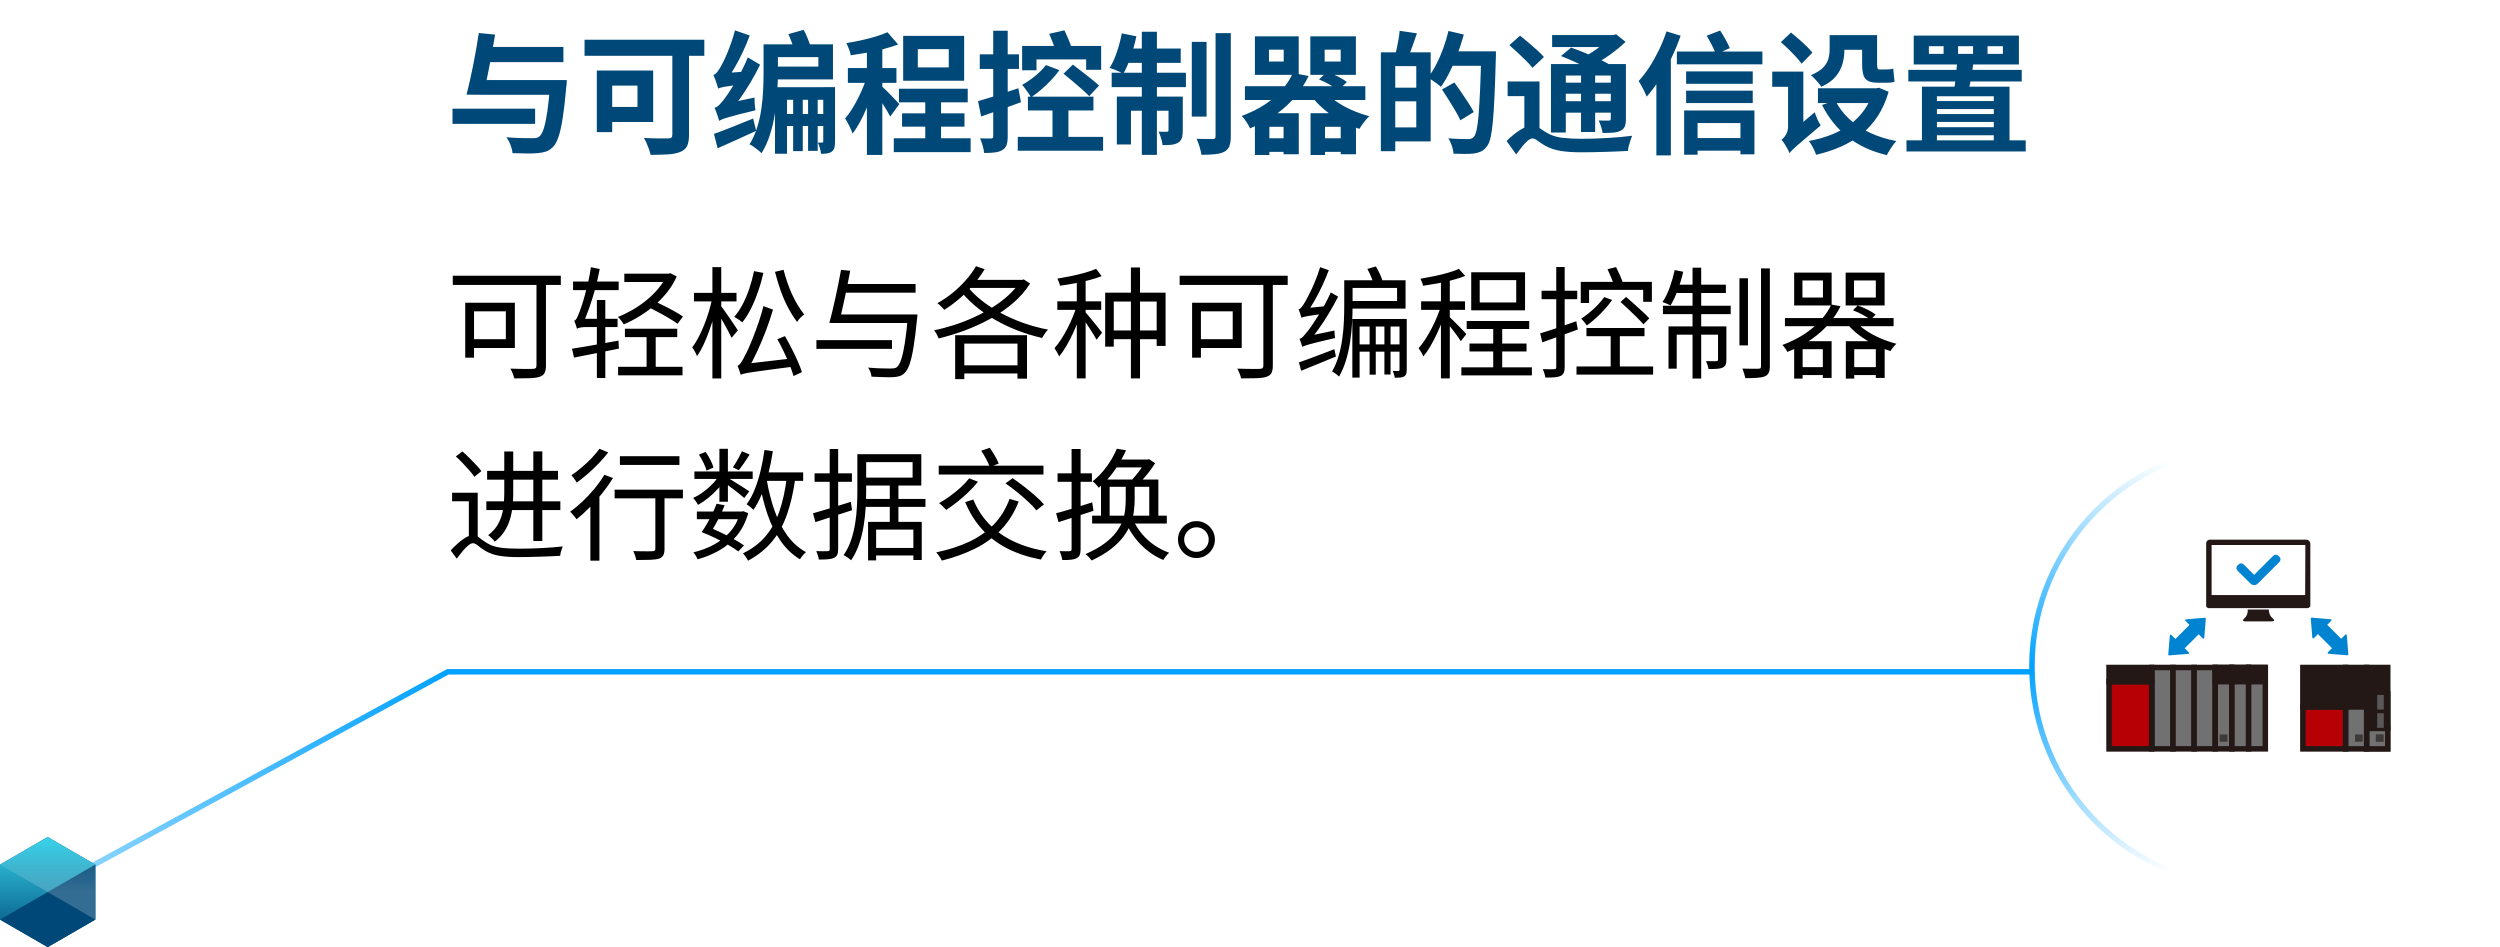 <svg viewBox="0 0 454 172" xmlns="http://www.w3.org/2000/svg" xmlns:xlink="http://www.w3.org/1999/xlink" width="454" height="172" fill="none" customFrame="#000000">
	<defs>
		<linearGradient id="paint_linear_5" x1="74.5" x2="5.5" y1="40" y2="4.5" gradientUnits="userSpaceOnUse">
			<stop stop-color="rgb(0,161,255)" offset="0" stop-opacity="1" />
			<stop stop-color="rgb(141,213,255)" offset="1" stop-opacity="1" />
		</linearGradient>
		<linearGradient id="paint_linear_6" x1="8.657" x2="8.657" y1="152" y2="172" gradientUnits="userSpaceOnUse">
			<stop stop-color="rgb(55,211,234)" offset="0" stop-opacity="1" />
			<stop stop-color="rgb(55,211,234)" offset="1" stop-opacity="0" />
		</linearGradient>
		<linearGradient id="paint_linear_7" x1="8.657" x2="8.657" y1="5" y2="15" gradientUnits="userSpaceOnUse">
			<stop stop-color="rgb(255,255,255)" offset="0" stop-opacity="1" />
			<stop stop-color="rgb(255,255,255)" offset="1" stop-opacity="0" />
		</linearGradient>
		<g id="pixso_custom_effect_1">
			<effect x="0" y="4" visibility="visible" fill="rgb(0,0,0)" fill-opacity="0.1" effectType="dropShadow" stdDeviation="10" radius="0" />
		</g>
		<filter id="filter_1" width="90" height="90" x="364" y="80" filterUnits="userSpaceOnUse" customEffect="url(#pixso_custom_effect_1)" color-interpolation-filters="sRGB">
			<feFlood flood-opacity="0" result="BackgroundImageFix" />
			<feOffset dx="0" dy="4" in="SourceAlpha" />
			<feGaussianBlur stdDeviation="3.333" />
			<feColorMatrix type="matrix" values="0 0 0 0 0 0 0 0 0 0 0 0 0 0 0 0 0 0 0.1 0 " />
			<feBlend result="effect_dropShadow_1" in2="BackgroundImageFix" mode="normal" />
			<feBlend result="shape" in="SourceGraphic" in2="effect_dropShadow_1" mode="normal" />
		</filter>
		<radialGradient id="paint_radial_0" cx="0" cy="0" r="1" gradientUnits="userSpaceOnUse" gradientTransform="matrix(78.5,0,0,39.25,369,121)">
			<stop stop-color="rgb(0,161,255)" offset="0" stop-opacity="1" />
			<stop stop-color="rgb(0,161,255)" offset="1" stop-opacity="0" />
		</radialGradient>
	</defs>
	<g id="2">
		<path id="" d="M97.425 50.57L99.144 50.57L99.144 66.388C99.144 66.975 99.059 67.426 98.891 67.741C98.723 68.056 98.422 68.284 97.989 68.423C97.555 68.57 96.952 68.656 96.179 68.681C95.409 68.706 94.481 68.719 93.397 68.719C93.364 68.558 93.307 68.368 93.225 68.149C93.146 67.935 93.062 67.718 92.972 67.499C92.883 67.281 92.791 67.095 92.698 66.941C93.296 66.962 93.874 66.978 94.433 66.989C94.992 67 95.481 67.004 95.899 67C96.322 66.993 96.621 66.989 96.796 66.989C97.033 66.971 97.196 66.921 97.285 66.839C97.378 66.753 97.425 66.594 97.425 66.361L97.425 50.57ZM84.486 54.974L86.086 54.974L86.086 64.948L84.486 64.948L84.486 54.974ZM85.163 54.974L93.499 54.974L93.499 63.192L85.163 63.192L85.163 61.602L91.86 61.602L91.86 56.542L85.163 56.542L85.163 54.974ZM82.225 50.076L101.845 50.076L101.845 51.741L82.225 51.741L82.225 50.076ZM104.069 51.128L112.351 51.128L112.351 52.686L104.069 52.686L104.069 51.128ZM108.393 54.485L109.923 54.485L109.923 68.644L108.393 68.644L108.393 54.485ZM103.875 63.326C104.588 63.212 105.399 63.079 106.309 62.929C107.222 62.775 108.19 62.605 109.214 62.419C110.242 62.229 111.275 62.039 112.313 61.849L112.399 63.31C110.946 63.6 109.504 63.89 108.076 64.18C106.651 64.47 105.372 64.723 104.241 64.938L103.875 63.326ZM104.778 59.706C104.753 59.595 104.712 59.45 104.654 59.271C104.597 59.092 104.534 58.909 104.466 58.723C104.402 58.537 104.337 58.378 104.273 58.245C104.459 58.199 104.633 58.012 104.794 57.687C104.955 57.357 105.127 56.947 105.31 56.456C105.399 56.22 105.532 55.834 105.707 55.296C105.886 54.756 106.074 54.117 106.271 53.379C106.472 52.641 106.667 51.855 106.856 51.021C107.046 50.183 107.197 49.352 107.308 48.529L108.908 48.851C108.693 50.018 108.423 51.2 108.097 52.396C107.775 53.588 107.422 54.729 107.039 55.817C106.66 56.906 106.273 57.891 105.879 58.772L105.879 58.809C105.879 58.809 105.823 58.84 105.712 58.9C105.601 58.961 105.472 59.04 105.326 59.137C105.182 59.23 105.055 59.327 104.944 59.427C104.833 59.527 104.778 59.62 104.778 59.706ZM104.778 59.706L104.778 58.326L105.68 57.891L112.152 57.891L112.152 59.395L106.384 59.395C106.011 59.395 105.673 59.425 105.369 59.486C105.068 59.543 104.871 59.617 104.778 59.706ZM113.377 49.694L121.589 49.694L121.589 51.209L113.377 51.209L113.377 49.694ZM121.084 49.694L121.417 49.694L121.734 49.614L122.895 50.199C122.44 51.227 121.863 52.179 121.165 53.057C120.47 53.934 119.693 54.738 118.834 55.468C117.975 56.199 117.074 56.852 116.132 57.429C115.191 58.005 114.238 58.498 113.275 58.906C113.203 58.766 113.107 58.616 112.985 58.455C112.863 58.29 112.736 58.127 112.604 57.966C112.471 57.805 112.344 57.667 112.222 57.552C113.11 57.201 113.998 56.77 114.886 56.258C115.774 55.742 116.618 55.158 117.416 54.507C118.218 53.852 118.934 53.144 119.564 52.385C120.198 51.623 120.705 50.829 121.084 50.006L121.084 49.694ZM112.249 66.613L123.947 66.613L123.947 68.155L112.249 68.155L112.249 66.613ZM117.421 60.689L119.076 60.689L119.076 67.193L117.421 67.193L117.421 60.689ZM113.484 59.695L122.986 59.695L122.986 61.221L113.484 61.221L113.484 59.695ZM117.169 55.517L118.093 54.367C118.755 54.654 119.461 54.981 120.209 55.35C120.957 55.715 121.672 56.086 122.352 56.462C123.032 56.838 123.589 57.178 124.022 57.482L123.05 58.804C122.624 58.485 122.076 58.13 121.407 57.74C120.741 57.346 120.035 56.953 119.291 56.559C118.546 56.161 117.839 55.814 117.169 55.517ZM126.021 53.18L133.75 53.18L133.75 54.732L126.021 54.732L126.021 53.18ZM129.372 48.513L130.978 48.513L130.978 68.73L129.372 68.73L129.372 48.513ZM129.334 54.174L130.328 54.544C130.156 55.443 129.938 56.369 129.673 57.321C129.408 58.27 129.111 59.203 128.781 60.12C128.455 61.036 128.104 61.887 127.729 62.671C127.356 63.455 126.975 64.123 126.584 64.674C126.534 64.52 126.457 64.349 126.354 64.159C126.253 63.965 126.146 63.772 126.031 63.579C125.917 63.385 125.807 63.222 125.704 63.09C126.08 62.603 126.448 62.016 126.81 61.328C127.175 60.637 127.521 59.889 127.847 59.083C128.173 58.277 128.463 57.456 128.717 56.618C128.971 55.776 129.177 54.962 129.334 54.174ZM130.801 55.398C130.926 55.542 131.098 55.767 131.316 56.075C131.535 56.383 131.778 56.729 132.047 57.112C132.315 57.495 132.58 57.878 132.842 58.261C133.103 58.644 133.338 58.993 133.545 59.309C133.753 59.62 133.903 59.849 133.997 59.996L132.853 61.344C132.706 61.018 132.503 60.617 132.246 60.141C131.991 59.661 131.719 59.165 131.429 58.653C131.143 58.138 130.865 57.654 130.597 57.203C130.328 56.748 130.104 56.385 129.925 56.113L130.801 55.398ZM134.512 68.064C134.48 67.942 134.43 67.779 134.362 67.575C134.294 67.374 134.222 67.17 134.147 66.962C134.075 66.751 134.004 66.57 133.932 66.42C134.161 66.345 134.389 66.135 134.614 65.791C134.843 65.444 135.087 64.998 135.345 64.454C135.499 64.196 135.71 63.765 135.979 63.16C136.247 62.554 136.541 61.842 136.859 61.022C137.182 60.202 137.5 59.327 137.815 58.395C138.134 57.461 138.408 56.525 138.637 55.586L140.377 56.226C140.005 57.504 139.572 58.789 139.078 60.082C138.583 61.375 138.061 62.615 137.509 63.804C136.961 64.993 136.401 66.073 135.828 67.043L135.828 67.086C135.828 67.086 135.76 67.118 135.624 67.183C135.492 67.251 135.339 67.335 135.167 67.435C134.999 67.535 134.847 67.641 134.711 67.752C134.578 67.867 134.512 67.97 134.512 68.064ZM134.496 68.064L134.437 66.683L135.458 66.065L144.234 65.04C144.255 65.272 144.295 65.534 144.352 65.824C144.409 66.11 144.459 66.343 144.502 66.522C142.827 66.733 141.427 66.916 140.302 67.07C139.178 67.224 138.261 67.349 137.552 67.446C136.843 67.543 136.29 67.625 135.893 67.693C135.499 67.761 135.2 67.824 134.996 67.881C134.792 67.938 134.625 67.999 134.496 68.064ZM141.167 61.602L142.547 61.038C142.948 61.729 143.353 62.476 143.761 63.278C144.173 64.08 144.545 64.859 144.878 65.614C145.211 66.366 145.462 67.022 145.63 67.58L144.1 68.284C143.942 67.7 143.708 67.025 143.396 66.259C143.084 65.493 142.734 64.701 142.343 63.885C141.957 63.068 141.564 62.307 141.167 61.602ZM136.929 49.238L138.632 49.56C138.37 50.731 138.048 51.866 137.665 52.965C137.285 54.061 136.858 55.085 136.381 56.038C135.905 56.986 135.379 57.821 134.802 58.541C134.706 58.444 134.566 58.333 134.383 58.208C134.204 58.079 134.02 57.953 133.83 57.831C133.64 57.71 133.476 57.615 133.336 57.547C133.909 56.888 134.423 56.12 134.877 55.243C135.336 54.365 135.737 53.415 136.081 52.391C136.424 51.367 136.707 50.316 136.929 49.238ZM142.29 48.996C142.737 50.7 143.264 52.206 143.869 53.513C144.474 54.817 145.197 56.016 146.039 57.112C145.802 57.276 145.561 57.486 145.313 57.74C145.066 57.991 144.88 58.236 144.755 58.476C144.125 57.62 143.568 56.732 143.084 55.812C142.601 54.892 142.17 53.902 141.79 52.842C141.414 51.782 141.063 50.623 140.737 49.367L142.29 48.996ZM151.99 57.106L165.332 57.106L165.332 58.659L151.99 58.659L151.99 57.106ZM153.085 51.569L166.271 51.569L166.271 53.148L153.085 53.148L153.085 51.569ZM148.262 61.763L161.98 61.763L161.98 63.358L148.262 63.358L148.262 61.763ZM164.896 57.106L166.604 57.106C166.604 57.106 166.601 57.155 166.594 57.252C166.587 57.348 166.579 57.461 166.572 57.59C166.565 57.719 166.553 57.824 166.535 57.907C166.327 60.002 166.114 61.713 165.896 63.041C165.677 64.37 165.439 65.401 165.181 66.135C164.927 66.866 164.632 67.392 164.295 67.714C164.008 68.004 163.708 68.198 163.393 68.294C163.077 68.395 162.682 68.461 162.206 68.493C161.805 68.515 161.244 68.515 160.524 68.493C159.808 68.475 159.055 68.445 158.263 68.402C158.245 68.155 158.181 67.877 158.07 67.569C157.959 67.261 157.816 66.991 157.64 66.758C158.503 66.834 159.318 66.88 160.084 66.898C160.85 66.916 161.395 66.925 161.717 66.925C162 66.925 162.227 66.91 162.399 66.882C162.574 66.853 162.732 66.782 162.872 66.667C163.169 66.427 163.434 65.956 163.667 65.254C163.903 64.549 164.121 63.554 164.322 62.268C164.522 60.983 164.712 59.353 164.891 57.38L164.896 57.106ZM152.731 49.002L154.396 49.173C154.253 49.94 154.095 50.752 153.923 51.612C153.755 52.468 153.578 53.325 153.392 54.185C153.205 55.044 153.025 55.857 152.849 56.623C152.674 57.389 152.509 58.068 152.355 58.659L150.609 58.648C150.785 58.032 150.966 57.328 151.152 56.537C151.342 55.746 151.531 54.913 151.721 54.04C151.915 53.166 152.097 52.297 152.269 51.435C152.441 50.568 152.595 49.757 152.731 49.002ZM174.317 66.345L185.817 66.345L185.817 67.822L174.317 67.822L174.317 66.345ZM177.239 48.341L178.813 48.889C178.215 49.88 177.52 50.833 176.729 51.746C175.938 52.659 175.094 53.499 174.199 54.265C173.304 55.028 172.398 55.694 171.481 56.263C171.403 56.152 171.286 56.023 171.132 55.877C170.982 55.726 170.826 55.574 170.665 55.42C170.504 55.266 170.359 55.146 170.23 55.06C171.157 54.544 172.054 53.938 172.921 53.239C173.791 52.537 174.598 51.771 175.343 50.94C176.092 50.106 176.724 49.24 177.239 48.341ZM185.28 50.822L185.629 50.822L185.914 50.736L187.058 51.499C186.241 52.792 185.212 53.971 183.969 55.039C182.73 56.102 181.357 57.051 179.85 57.885C178.342 58.716 176.783 59.429 175.171 60.023C173.564 60.617 171.988 61.097 170.445 61.462C170.398 61.308 170.328 61.138 170.235 60.952C170.146 60.766 170.049 60.585 169.945 60.41C169.841 60.234 169.739 60.091 169.639 59.98C170.81 59.744 172.01 59.427 173.238 59.029C174.47 58.632 175.68 58.163 176.869 57.622C178.061 57.078 179.191 56.469 180.258 55.796C181.328 55.123 182.293 54.392 183.153 53.605C184.016 52.817 184.725 51.979 185.28 51.091L185.28 50.822ZM175.526 51.832C176.26 52.781 177.157 53.68 178.217 54.528C179.28 55.373 180.458 56.145 181.751 56.843C183.047 57.538 184.42 58.143 185.871 58.659C187.324 59.171 188.807 59.572 190.318 59.862C190.2 59.98 190.071 60.13 189.931 60.313C189.795 60.496 189.668 60.68 189.55 60.866C189.432 61.052 189.33 61.221 189.244 61.371C187.729 61.027 186.247 60.576 184.796 60.018C183.346 59.459 181.964 58.8 180.65 58.041C179.339 57.278 178.134 56.431 177.035 55.501C175.936 54.569 174.976 53.563 174.156 52.482L175.526 51.832ZM173.458 60.877L186.504 60.877L186.504 68.772L184.775 68.772L184.775 62.402L175.118 62.402L175.118 68.848L173.458 68.848L173.458 60.877ZM176.385 50.822L185.688 50.822L185.688 52.289L175.397 52.289L176.385 50.822ZM200.7 53.153L211.668 53.153L211.668 62.821L210.051 62.821L210.051 54.759L202.263 54.759L202.263 62.956L200.7 62.956L200.7 53.153ZM205.373 48.572L207.027 48.572L207.027 68.713L205.373 68.713L205.373 48.572ZM201.275 60.012L211.211 60.012L211.211 61.602L201.275 61.602L201.275 60.012ZM195.549 50.339L197.15 50.339L197.15 68.713L195.549 68.713L195.549 50.339ZM192.01 54.722L199.98 54.722L199.98 56.269L192.01 56.269L192.01 54.722ZM195.608 55.312L196.645 55.753C196.423 56.526 196.154 57.332 195.839 58.17C195.524 59.004 195.177 59.828 194.797 60.641C194.418 61.45 194.019 62.209 193.6 62.918C193.181 63.627 192.758 64.232 192.332 64.733C192.246 64.508 192.121 64.25 191.956 63.96C191.791 63.666 191.637 63.421 191.494 63.224C191.895 62.784 192.296 62.254 192.697 61.634C193.098 61.015 193.483 60.347 193.852 59.631C194.221 58.915 194.556 58.186 194.856 57.445C195.161 56.704 195.411 55.993 195.608 55.312ZM199.062 48.819L200.061 50.151C199.391 50.409 198.631 50.65 197.778 50.876C196.926 51.102 196.045 51.297 195.136 51.461C194.23 51.626 193.349 51.768 192.493 51.886C192.461 51.703 192.396 51.488 192.3 51.241C192.203 50.994 192.11 50.781 192.021 50.602C192.855 50.462 193.705 50.303 194.572 50.124C195.442 49.945 196.271 49.743 197.059 49.517C197.846 49.291 198.514 49.059 199.062 48.819ZM197.08 56.661C197.213 56.8 197.424 57.046 197.714 57.397C198.004 57.744 198.314 58.122 198.643 58.53C198.976 58.934 199.279 59.312 199.551 59.663C199.827 60.01 200.02 60.261 200.131 60.415L199.132 61.699C198.999 61.441 198.811 61.113 198.568 60.716C198.324 60.315 198.056 59.894 197.762 59.454C197.472 59.01 197.198 58.6 196.94 58.224C196.683 57.844 196.471 57.55 196.307 57.343L197.08 56.661ZM229.425 50.57L231.144 50.57L231.144 66.388C231.144 66.975 231.059 67.426 230.891 67.741C230.723 68.056 230.422 68.284 229.989 68.423C229.555 68.57 228.952 68.656 228.179 68.681C227.409 68.706 226.481 68.719 225.396 68.719C225.364 68.558 225.307 68.368 225.225 68.149C225.146 67.935 225.062 67.718 224.972 67.499C224.883 67.281 224.791 67.095 224.698 66.941C225.296 66.962 225.875 66.978 226.433 66.989C226.992 67 227.48 67.004 227.899 67C228.322 66.993 228.621 66.989 228.796 66.989C229.033 66.971 229.196 66.921 229.285 66.839C229.378 66.753 229.425 66.594 229.425 66.361L229.425 50.57ZM216.486 54.974L218.086 54.974L218.086 64.948L216.486 64.948L216.486 54.974ZM217.163 54.974L225.499 54.974L225.499 63.192L217.163 63.192L217.163 61.602L223.86 61.602L223.86 56.542L217.163 56.542L217.163 54.974ZM214.225 50.076L233.845 50.076L233.845 51.741L214.225 51.741L214.225 50.076ZM236.493 62.993C236.468 62.889 236.425 62.748 236.364 62.569C236.307 62.386 236.244 62.2 236.176 62.01C236.112 61.821 236.051 61.661 235.994 61.532C236.223 61.486 236.457 61.33 236.697 61.065C236.941 60.8 237.225 60.463 237.551 60.055C237.712 59.847 237.952 59.513 238.271 59.051C238.59 58.589 238.948 58.039 239.345 57.402C239.746 56.761 240.151 56.072 240.559 55.334C240.967 54.596 241.336 53.853 241.666 53.105L243.008 53.868C242.496 54.87 241.943 55.867 241.349 56.859C240.754 57.851 240.138 58.797 239.501 59.695C238.864 60.59 238.221 61.405 237.573 62.139L237.573 62.177C237.573 62.177 237.519 62.205 237.412 62.263C237.304 62.316 237.177 62.384 237.03 62.467C236.887 62.549 236.762 62.637 236.654 62.73C236.547 62.819 236.493 62.907 236.493 62.993ZM236.493 62.993L236.391 61.672L237.132 61.113L242.342 60.023C242.339 60.241 242.348 60.481 242.369 60.743C242.394 61.004 242.421 61.217 242.45 61.382C241.239 61.661 240.262 61.894 239.517 62.08C238.776 62.263 238.207 62.41 237.809 62.52C237.412 62.628 237.118 62.719 236.928 62.794C236.742 62.866 236.597 62.932 236.493 62.993ZM236.343 57.703C236.318 57.592 236.275 57.443 236.214 57.257C236.153 57.071 236.089 56.881 236.021 56.688C235.956 56.491 235.892 56.324 235.827 56.188C236.017 56.141 236.205 55.996 236.391 55.753C236.581 55.506 236.787 55.193 237.009 54.813C237.12 54.627 237.286 54.322 237.508 53.9C237.73 53.477 237.977 52.976 238.25 52.396C238.522 51.812 238.787 51.186 239.044 50.516C239.302 49.846 239.531 49.179 239.732 48.513L241.311 49.071C240.96 50.002 240.566 50.935 240.129 51.87C239.696 52.804 239.24 53.694 238.76 54.539C238.28 55.38 237.797 56.138 237.31 56.811L237.31 56.849C237.31 56.849 237.261 56.877 237.165 56.935C237.071 56.992 236.959 57.065 236.826 57.155C236.697 57.244 236.584 57.336 236.488 57.429C236.391 57.522 236.343 57.613 236.343 57.703ZM236.343 57.703L236.311 56.467L237.084 55.968L240.897 55.581C240.854 55.785 240.822 56.02 240.801 56.285C240.779 56.55 240.765 56.768 240.758 56.94C239.898 57.044 239.198 57.135 238.658 57.214C238.121 57.293 237.698 57.361 237.39 57.418C237.082 57.472 236.853 57.52 236.703 57.563C236.552 57.606 236.432 57.653 236.343 57.703ZM235.881 65.813C236.694 65.537 237.668 65.183 238.803 64.749C239.941 64.313 241.112 63.869 242.315 63.417L242.605 64.744C241.503 65.206 240.398 65.661 239.292 66.108C238.185 66.556 237.184 66.962 236.289 67.328L235.881 65.813ZM248.723 58.707L249.84 58.707L249.84 68.042L248.723 68.042L248.723 58.707ZM251.409 58.675L252.526 58.675L252.526 68.015L251.409 68.015L251.409 58.675ZM254.153 57.917L255.464 57.917L255.464 67.166C255.464 67.46 255.433 67.702 255.373 67.892C255.315 68.085 255.186 68.241 254.986 68.359C254.792 68.47 254.56 68.538 254.288 68.563C254.019 68.588 253.686 68.601 253.289 68.601C253.267 68.414 253.221 68.203 253.149 67.967C253.077 67.731 252.995 67.528 252.902 67.36C253.153 67.367 253.369 67.371 253.552 67.371C253.738 67.371 253.869 67.371 253.944 67.371C254.083 67.363 254.153 67.29 254.153 67.15L254.153 57.917ZM244.115 50.898L245.629 50.898L245.629 55.667C245.629 56.566 245.599 57.556 245.538 58.637C245.477 59.719 245.363 60.834 245.194 61.983C245.03 63.129 244.783 64.252 244.453 65.351C244.127 66.45 243.701 67.466 243.175 68.397C243.096 68.3 242.974 68.189 242.81 68.064C242.648 67.938 242.487 67.818 242.326 67.704C242.165 67.589 242.025 67.508 241.907 67.462C242.409 66.578 242.806 65.629 243.1 64.615C243.397 63.598 243.617 62.563 243.76 61.511C243.907 60.458 244.002 59.432 244.045 58.433C244.091 57.431 244.115 56.508 244.115 55.667L244.115 50.898ZM244.91 50.898L255.249 50.898L255.249 56.048L244.91 56.048L244.91 54.663L253.708 54.663L253.708 52.294L244.91 52.294L244.91 50.898ZM245.586 57.928L254.862 57.928L254.862 59.298L246.902 59.298L246.902 68.574L245.586 68.574L245.586 57.928ZM246.258 62.547L254.75 62.547L254.75 63.863L246.258 63.863L246.258 62.547ZM248.315 48.835L249.856 48.384C250.114 48.792 250.358 49.252 250.587 49.764C250.82 50.273 250.992 50.718 251.103 51.102L249.48 51.633C249.387 51.254 249.228 50.801 249.002 50.274C248.78 49.748 248.551 49.268 248.315 48.835ZM271.169 58.89L272.802 58.89L272.802 67.693L271.169 67.693L271.169 58.89ZM266.351 58.288L277.706 58.288L277.706 59.744L266.351 59.744L266.351 58.288ZM265.384 66.705L278.189 66.705L278.189 68.176L265.384 68.176L265.384 66.705ZM266.861 62.392L277.217 62.392L277.217 63.82L266.861 63.82L266.861 62.392ZM268.714 50.871L268.714 54.931L275.348 54.931L275.348 50.871L268.714 50.871ZM267.173 49.442L276.948 49.442L276.948 56.36L267.173 56.36L267.173 49.442ZM261.673 50.339L263.284 50.339L263.284 68.713L261.673 68.713L261.673 50.339ZM258.074 54.722L266.05 54.722L266.05 56.269L258.074 56.269L258.074 54.722ZM261.753 55.312L262.785 55.753C262.563 56.526 262.292 57.332 261.974 58.17C261.655 59.004 261.306 59.828 260.926 60.641C260.547 61.45 260.149 62.209 259.734 62.918C259.319 63.627 258.898 64.232 258.472 64.733C258.389 64.508 258.262 64.25 258.09 63.96C257.922 63.666 257.766 63.421 257.623 63.224C258.024 62.784 258.425 62.254 258.826 61.634C259.227 61.015 259.614 60.347 259.986 59.631C260.362 58.915 260.701 58.186 261.001 57.445C261.306 56.704 261.556 55.993 261.753 55.312ZM264.938 48.835L266.093 50.108C265.42 50.373 264.65 50.622 263.784 50.855C262.921 51.084 262.027 51.284 261.104 51.456C260.183 51.624 259.293 51.771 258.434 51.897C258.402 51.714 258.336 51.501 258.235 51.257C258.139 51.014 258.042 50.803 257.945 50.623C258.769 50.48 259.616 50.319 260.486 50.14C261.356 49.961 262.181 49.759 262.962 49.533C263.742 49.308 264.401 49.075 264.938 48.835ZM263.214 57.547C263.354 57.669 263.567 57.873 263.854 58.159C264.14 58.446 264.451 58.757 264.788 59.094C265.125 59.427 265.429 59.738 265.701 60.028C265.977 60.318 266.17 60.531 266.281 60.667L265.293 61.967C265.16 61.745 264.972 61.464 264.729 61.124C264.486 60.784 264.217 60.426 263.923 60.05C263.633 59.674 263.358 59.321 263.096 58.992C262.835 58.662 262.616 58.404 262.441 58.218L263.214 57.547ZM279.698 60.539C280.529 60.295 281.53 59.975 282.701 59.577C283.872 59.176 285.057 58.763 286.256 58.336L286.53 59.84C285.413 60.252 284.289 60.66 283.157 61.065C282.026 61.47 281 61.838 280.08 62.171L279.698 60.539ZM279.951 52.799L286.428 52.799L286.428 54.34L279.951 54.34L279.951 52.799ZM282.615 48.491L284.146 48.491L284.146 66.656C284.146 67.104 284.09 67.449 283.979 67.693C283.868 67.936 283.676 68.13 283.404 68.273C283.143 68.395 282.79 68.475 282.346 68.515C281.906 68.558 281.335 68.574 280.633 68.563C280.615 68.366 280.559 68.117 280.466 67.816C280.373 67.519 280.273 67.26 280.166 67.038C280.642 67.052 281.071 67.059 281.455 67.059C281.841 67.059 282.101 67.055 282.233 67.048C282.366 67.048 282.463 67.022 282.523 66.968C282.584 66.91 282.615 66.803 282.615 66.645L282.615 48.491ZM288.099 59.561L298.642 59.561L298.642 61.049L288.099 61.049L288.099 59.561ZM286.294 66.554L300.205 66.554L300.205 68.026L286.294 68.026L286.294 66.554ZM287.067 51.188L299.979 51.188L299.979 54.808L298.4 54.808L298.4 52.638L288.577 52.638L288.577 55.023L287.067 55.023L287.067 51.188ZM292.498 60.442L294.163 60.442L294.163 67.333L292.498 67.333L292.498 60.442ZM291.928 48.889L293.475 48.502C293.708 48.953 293.944 49.451 294.184 49.995C294.424 50.536 294.603 50.998 294.721 51.381L293.099 51.853C292.995 51.46 292.829 50.983 292.6 50.425C292.37 49.863 292.147 49.351 291.928 48.889ZM294.286 54.84L295.301 53.921C295.767 54.319 296.264 54.756 296.794 55.232C297.328 55.708 297.836 56.172 298.32 56.623C298.807 57.074 299.206 57.468 299.518 57.805L298.443 58.895C298.146 58.551 297.759 58.141 297.283 57.665C296.811 57.189 296.309 56.704 295.779 56.209C295.253 55.712 294.755 55.255 294.286 54.84ZM291.327 53.954L292.761 54.475C292.367 55.044 291.912 55.613 291.396 56.183C290.884 56.748 290.351 57.282 289.796 57.783C289.241 58.285 288.698 58.728 288.168 59.115C288.111 59.011 288.018 58.881 287.889 58.723C287.764 58.566 287.633 58.406 287.497 58.245C287.365 58.084 287.246 57.959 287.143 57.869C287.916 57.371 288.677 56.775 289.425 56.081C290.177 55.382 290.811 54.673 291.327 53.954ZM315.883 50.538L317.43 50.538L317.43 62.73L315.883 62.73L315.883 50.538ZM319.799 48.744L321.405 48.744L321.405 66.468C321.405 67.016 321.333 67.43 321.19 67.709C321.05 67.992 320.81 68.207 320.47 68.353C320.141 68.486 319.677 68.572 319.079 68.611C318.481 68.654 317.772 68.676 316.952 68.676C316.909 68.439 316.836 68.155 316.732 67.822C316.632 67.489 316.524 67.193 316.41 66.936C317.061 66.95 317.663 66.961 318.214 66.968C318.766 66.975 319.142 66.973 319.342 66.962C319.507 66.955 319.623 66.921 319.691 66.86C319.763 66.796 319.799 66.672 319.799 66.49L319.799 48.744ZM307.365 48.609L308.938 48.609L308.938 68.746L307.365 68.746L307.365 48.609ZM311.995 59.276L313.515 59.276L313.515 65.319C313.515 65.691 313.47 65.99 313.38 66.216C313.294 66.438 313.115 66.617 312.843 66.753C312.589 66.875 312.247 66.95 311.817 66.978C311.388 67.007 310.868 67.02 310.26 67.016C310.238 66.798 310.181 66.556 310.088 66.291C309.998 66.022 309.9 65.784 309.792 65.577C310.265 65.591 310.67 65.598 311.006 65.598C311.346 65.598 311.577 65.595 311.699 65.587C311.896 65.587 311.995 65.489 311.995 65.292L311.995 59.276ZM302.998 59.276L312.607 59.276L312.607 60.77L304.491 60.77L304.491 66.952L302.998 66.952L302.998 59.276ZM301.988 55.517L314.293 55.517L314.293 57.042L301.988 57.042L301.988 55.517ZM304.104 51.698L313.418 51.698L313.418 53.207L303.798 53.207L304.104 51.698ZM304.126 49.039L305.673 49.351C305.411 50.493 305.077 51.61 304.668 52.702C304.264 53.794 303.831 54.716 303.369 55.468C303.261 55.407 303.118 55.339 302.939 55.264C302.763 55.185 302.583 55.108 302.396 55.033C302.21 54.958 302.046 54.899 301.902 54.856C302.411 54.115 302.851 53.227 303.224 52.192C303.596 51.154 303.897 50.102 304.126 49.039ZM327.324 50.93L327.324 54.034L331.046 54.034L331.046 50.93L327.324 50.93ZM325.82 49.506L332.625 49.506L332.625 55.474L325.82 55.474L325.82 49.506ZM336.686 50.93L336.686 54.034L340.649 54.034L340.649 50.93L336.686 50.93ZM335.171 49.506L342.245 49.506L342.245 55.474L335.171 55.474L335.171 49.506ZM324.144 57.762L343.877 57.762L343.877 59.239L324.144 59.239L324.144 57.762ZM326.561 66.667L331.916 66.667L331.916 68.117L326.561 68.117L326.561 66.667ZM335.896 66.667L341.46 66.667L341.46 68.117L335.896 68.117L335.896 66.667ZM336.734 58.116C337.242 58.75 337.905 59.35 338.721 59.916C339.541 60.481 340.44 60.977 341.417 61.403C342.399 61.829 343.387 62.17 344.382 62.424C344.261 62.524 344.132 62.655 343.996 62.816C343.86 62.974 343.732 63.135 343.614 63.299C343.5 63.464 343.401 63.614 343.319 63.751C342.306 63.446 341.298 63.04 340.295 62.531C339.292 62.023 338.363 61.441 337.507 60.786C336.655 60.127 335.935 59.425 335.348 58.68L336.734 58.116ZM325.82 61.962L332.62 61.962L332.62 68.638L331.024 68.638L331.024 63.412L327.356 63.412L327.356 68.756L325.82 68.756L325.82 61.962ZM335.203 61.962L342.255 61.962L342.255 68.638L340.649 68.638L340.649 63.412L336.729 63.412L336.729 68.756L335.203 68.756L335.203 61.962ZM332.571 55.302L334.242 55.613C333.722 56.68 333.026 57.728 332.152 58.755C331.282 59.779 330.222 60.73 328.973 61.607C327.727 62.485 326.266 63.251 324.59 63.906C324.533 63.774 324.45 63.629 324.343 63.471C324.239 63.314 324.128 63.161 324.01 63.015C323.895 62.864 323.782 62.742 323.671 62.649C325.258 62.059 326.642 61.364 327.823 60.565C329.008 59.767 329.995 58.913 330.783 58.003C331.574 57.094 332.17 56.193 332.571 55.302ZM336.503 56.349L337.357 55.474C337.916 55.663 338.508 55.914 339.135 56.226C339.761 56.537 340.254 56.838 340.612 57.128L339.715 58.084C339.375 57.801 338.895 57.493 338.275 57.16C337.656 56.827 337.065 56.557 336.503 56.349ZM88.46 85.514L101.335 85.514L101.335 87.104L88.46 87.104L88.46 85.514ZM91.576 81.985L93.203 81.985L93.203 89.693C93.203 90.405 93.162 91.154 93.08 91.938C93.001 92.719 92.847 93.497 92.618 94.274C92.392 95.051 92.055 95.789 91.608 96.487C91.164 97.182 90.579 97.807 89.852 98.362C89.787 98.258 89.68 98.129 89.529 97.975C89.382 97.821 89.228 97.671 89.067 97.524C88.91 97.374 88.77 97.263 88.648 97.191C89.533 96.511 90.181 95.751 90.593 94.914C91.005 94.076 91.271 93.207 91.393 92.309C91.515 91.406 91.576 90.529 91.576 89.677L91.576 81.985ZM88.321 91.046L101.759 91.046L101.759 92.626L88.321 92.626L88.321 91.046ZM86.752 89.478L86.752 97.986L85.141 97.986L85.141 91.03L82.101 91.03L82.101 89.478L86.752 89.478ZM85.925 97.18C86.298 97.18 86.647 97.318 86.973 97.594C87.302 97.87 87.771 98.203 88.38 98.593C89.096 99.04 89.929 99.327 90.877 99.452C91.826 99.578 92.922 99.64 94.165 99.64C94.816 99.64 95.498 99.631 96.211 99.613C96.924 99.595 97.636 99.569 98.349 99.533C99.065 99.493 99.752 99.449 100.411 99.398C101.07 99.348 101.666 99.293 102.2 99.232C102.139 99.375 102.071 99.552 101.996 99.764C101.924 99.971 101.863 100.179 101.813 100.387C101.766 100.598 101.736 100.782 101.722 100.94C101.324 100.961 100.809 100.986 100.175 101.015C99.545 101.044 98.859 101.069 98.118 101.09C97.376 101.115 96.655 101.135 95.953 101.149C95.251 101.164 94.637 101.171 94.111 101.171C92.75 101.171 91.585 101.087 90.614 100.918C89.647 100.754 88.781 100.435 88.015 99.962C87.56 99.672 87.155 99.38 86.801 99.087C86.45 98.793 86.149 98.647 85.898 98.647C85.648 98.647 85.365 98.777 85.05 99.039C84.735 99.296 84.398 99.637 84.04 100.059C83.686 100.482 83.32 100.945 82.944 101.45L81.843 99.952C82.592 99.146 83.322 98.484 84.035 97.964C84.747 97.442 85.377 97.18 85.925 97.18ZM82.778 82.888L83.97 81.98C84.382 82.335 84.805 82.727 85.238 83.156C85.675 83.586 86.086 84.012 86.473 84.435C86.86 84.853 87.175 85.226 87.418 85.552L86.14 86.594C85.922 86.25 85.623 85.863 85.243 85.434C84.867 85 84.464 84.56 84.035 84.112C83.609 83.661 83.19 83.253 82.778 82.888ZM96.85 81.975L98.483 81.975L98.483 98.249L96.85 98.249L96.85 81.975ZM112.577 82.845L123.383 82.845L123.383 84.429L112.577 84.429L112.577 82.845ZM119.011 89.403L120.676 89.403L120.676 99.645C120.676 100.158 120.605 100.55 120.461 100.822C120.318 101.094 120.062 101.302 119.693 101.445C119.317 101.563 118.8 101.635 118.141 101.66C117.486 101.688 116.618 101.703 115.536 101.703C115.504 101.473 115.436 101.205 115.332 100.897C115.232 100.589 115.119 100.315 114.994 100.075C115.52 100.09 116.02 100.102 116.492 100.113C116.965 100.124 117.375 100.125 117.722 100.118C118.07 100.115 118.309 100.109 118.442 100.102C118.657 100.091 118.805 100.052 118.888 99.984C118.97 99.916 119.011 99.796 119.011 99.624L119.011 89.403ZM111.615 88.919L124.017 88.919L124.017 90.493L111.615 90.493L111.615 88.919ZM107.211 90.627L108.667 89.177L108.854 89.263L108.854 101.821L107.211 101.821L107.211 90.627ZM109.757 86.218L111.32 86.809C110.754 87.732 110.104 88.654 109.37 89.575C108.636 90.491 107.87 91.353 107.071 92.158C106.273 92.964 105.483 93.678 104.703 94.301C104.627 94.183 104.52 94.038 104.38 93.866C104.241 93.691 104.096 93.515 103.945 93.34C103.799 93.161 103.664 93.019 103.542 92.915C104.309 92.375 105.071 91.745 105.831 91.025C106.59 90.305 107.308 89.534 107.984 88.71C108.661 87.886 109.252 87.056 109.757 86.218ZM108.865 81.497L110.455 82.157C109.968 82.795 109.404 83.446 108.763 84.112C108.126 84.775 107.462 85.41 106.771 86.019C106.079 86.624 105.403 87.163 104.74 87.636C104.669 87.51 104.576 87.365 104.461 87.201C104.346 87.036 104.228 86.871 104.106 86.707C103.985 86.542 103.872 86.409 103.768 86.309C104.388 85.894 105.016 85.414 105.653 84.87C106.294 84.325 106.896 83.76 107.458 83.172C108.02 82.582 108.489 82.023 108.865 81.497ZM126.547 92.894L134.985 92.894L134.985 94.29L126.547 94.29L126.547 92.894ZM126.101 85.616L136.688 85.616L136.688 86.975L126.101 86.975L126.101 85.616ZM134.743 81.942L136.14 82.549C135.821 83.051 135.486 83.557 135.135 84.069C134.784 84.581 134.46 85.022 134.163 85.391L133.094 84.87C133.28 84.608 133.474 84.304 133.674 83.957C133.878 83.609 134.075 83.258 134.265 82.904C134.455 82.546 134.614 82.225 134.743 81.942ZM130.645 81.502L132.187 81.502L132.187 91.116L130.645 91.116L130.645 81.502ZM126.928 82.56L128.137 82.071C128.452 82.508 128.744 82.992 129.012 83.522C129.281 84.051 129.463 84.512 129.56 84.902L128.309 85.46C128.212 85.07 128.031 84.603 127.766 84.059C127.501 83.511 127.222 83.011 126.928 82.56ZM130.677 86.175L131.8 86.835C131.452 87.448 131.003 88.062 130.452 88.678C129.9 89.294 129.304 89.863 128.663 90.386C128.026 90.905 127.39 91.34 126.756 91.691C126.663 91.498 126.531 91.277 126.359 91.03C126.187 90.783 126.022 90.583 125.865 90.429C126.477 90.157 127.089 89.799 127.702 89.355C128.318 88.907 128.889 88.407 129.415 87.856C129.941 87.301 130.362 86.741 130.677 86.175ZM131.961 86.653C132.158 86.757 132.448 86.928 132.831 87.168C133.214 87.408 133.628 87.666 134.072 87.942C134.516 88.214 134.92 88.47 135.286 88.71C135.651 88.95 135.912 89.125 136.07 89.236L135.146 90.439C134.96 90.26 134.693 90.031 134.346 89.752C133.998 89.469 133.621 89.174 133.212 88.866C132.804 88.558 132.416 88.269 132.047 88.001C131.682 87.732 131.379 87.523 131.139 87.373L131.961 86.653ZM138.455 85.788L145.856 85.788L145.856 87.324L138.455 87.324L138.455 85.788ZM138.831 81.706L140.351 81.937C140.136 83.341 139.865 84.694 139.54 85.998C139.217 87.297 138.831 88.508 138.379 89.628C137.932 90.749 137.414 91.737 136.827 92.593C136.752 92.507 136.637 92.398 136.483 92.266C136.333 92.13 136.175 91.999 136.011 91.874C135.846 91.748 135.703 91.648 135.581 91.573C136.158 90.803 136.653 89.895 137.069 88.85C137.484 87.804 137.837 86.674 138.127 85.46C138.421 84.247 138.655 82.995 138.831 81.706ZM142.891 86.669L144.433 86.814C144.092 89.306 143.591 91.501 142.929 93.399C142.266 95.293 141.364 96.931 140.222 98.314C139.079 99.696 137.62 100.865 135.844 101.821C135.791 101.706 135.71 101.565 135.603 101.396C135.499 101.228 135.386 101.06 135.264 100.892C135.146 100.723 135.033 100.587 134.926 100.483C136.616 99.663 137.993 98.618 139.056 97.347C140.123 96.076 140.958 94.555 141.559 92.787C142.164 91.014 142.608 88.975 142.891 86.669ZM139.244 87.163C139.577 89.125 140.044 90.969 140.646 92.695C141.251 94.421 142.026 95.936 142.972 97.239C143.921 98.543 145.054 99.552 146.372 100.269C146.189 100.415 145.992 100.616 145.781 100.87C145.57 101.128 145.399 101.361 145.271 101.568C143.892 100.73 142.719 99.615 141.752 98.222C140.786 96.829 139.991 95.213 139.368 93.372C138.748 91.532 138.252 89.544 137.88 87.41L139.244 87.163ZM127.417 96.632L128.454 95.644C129.22 95.93 130.02 96.274 130.854 96.675C131.692 97.076 132.484 97.483 133.229 97.894C133.977 98.303 134.607 98.686 135.119 99.044L134.072 100.14C133.585 99.767 132.967 99.366 132.219 98.936C131.47 98.507 130.677 98.088 129.839 97.68C129.001 97.272 128.194 96.922 127.417 96.632ZM134.426 92.894L134.716 92.894L134.99 92.83L135.882 93.189C135.431 94.776 134.749 96.124 133.835 97.234C132.926 98.344 131.859 99.248 130.634 99.946C129.41 100.645 128.092 101.187 126.681 101.574C126.606 101.384 126.493 101.16 126.343 100.902C126.192 100.648 126.047 100.449 125.908 100.306C127.211 100.002 128.438 99.545 129.587 98.936C130.74 98.324 131.739 97.537 132.584 96.573C133.433 95.61 134.047 94.462 134.426 93.13L134.426 92.894ZM127.417 96.632C127.743 96.174 128.074 95.653 128.411 95.069C128.747 94.482 129.066 93.879 129.367 93.259C129.667 92.636 129.922 92.044 130.129 91.481L131.596 91.755C131.367 92.35 131.098 92.962 130.79 93.592C130.482 94.222 130.165 94.826 129.839 95.402C129.517 95.979 129.213 96.486 128.926 96.922L127.417 96.632ZM156.475 82.48L167.308 82.48L167.308 88.178L156.507 88.178L156.507 86.733L165.729 86.733L165.729 83.924L156.475 83.924L156.475 82.48ZM155.696 82.48L157.296 82.48L157.296 89.134C157.296 90.058 157.266 91.068 157.205 92.164C157.144 93.256 157.021 94.369 156.834 95.504C156.652 96.639 156.378 97.742 156.013 98.813C155.647 99.884 155.164 100.863 154.562 101.751C154.466 101.647 154.333 101.534 154.165 101.413C154 101.294 153.83 101.178 153.655 101.063C153.479 100.949 153.327 100.867 153.198 100.816C153.778 99.964 154.233 99.046 154.562 98.061C154.892 97.076 155.139 96.063 155.304 95.021C155.468 93.975 155.574 92.95 155.621 91.943C155.671 90.937 155.696 90.001 155.696 89.134L155.696 82.48ZM156.571 90.601L168.065 90.601L168.065 92.045L156.571 92.045L156.571 90.601ZM158.349 99.506L166.492 99.506L166.492 100.87L158.349 100.87L158.349 99.506ZM161.583 88.006L163.151 88.006L163.151 95.397L161.583 95.397L161.583 88.006ZM157.64 94.769L167.389 94.769L167.389 101.692L165.869 101.692L165.869 96.17L159.106 96.17L159.106 101.772L157.64 101.772L157.64 94.769ZM147.645 93.211C148.507 92.975 149.553 92.67 150.781 92.298C152.009 91.925 153.254 91.537 154.514 91.132L154.734 92.652C153.574 93.028 152.41 93.406 151.243 93.786C150.079 94.165 149.023 94.511 148.074 94.822L147.645 93.211ZM147.924 85.955L154.708 85.955L154.708 87.496L147.924 87.496L147.924 85.955ZM150.674 81.534L152.21 81.534L152.21 99.699C152.21 100.147 152.154 100.492 152.043 100.736C151.932 100.979 151.739 101.167 151.463 101.3C151.206 101.432 150.855 101.518 150.411 101.558C149.967 101.601 149.396 101.618 148.697 101.611C148.676 101.411 148.618 101.162 148.525 100.865C148.436 100.568 148.336 100.306 148.225 100.081C148.704 100.098 149.136 100.107 149.519 100.107C149.906 100.107 150.165 100.102 150.298 100.091C150.43 100.091 150.525 100.063 150.583 100.005C150.643 99.952 150.674 99.846 150.674 99.689L150.674 81.534ZM183.335 90.595L184.995 91.079C184.204 93.095 183.14 94.797 181.805 96.186C180.473 97.572 178.904 98.715 177.1 99.613C175.295 100.508 173.275 101.239 171.041 101.805C170.987 101.672 170.9 101.513 170.778 101.327C170.66 101.14 170.533 100.954 170.396 100.768C170.264 100.582 170.14 100.428 170.026 100.306C172.239 99.844 174.219 99.207 175.966 98.394C177.714 97.581 179.209 96.537 180.451 95.263C181.697 93.988 182.659 92.432 183.335 90.595ZM175.999 86.868L177.604 87.485C177.1 88.112 176.52 88.74 175.864 89.371C175.213 90.001 174.538 90.592 173.839 91.143C173.145 91.695 172.477 92.181 171.836 92.604C171.743 92.493 171.616 92.361 171.455 92.207C171.297 92.053 171.138 91.897 170.977 91.739C170.815 91.582 170.667 91.46 170.531 91.374C171.19 91.005 171.854 90.577 172.523 90.09C173.197 89.603 173.836 89.084 174.441 88.533C175.05 87.981 175.569 87.426 175.999 86.868ZM176.75 90.719C177.775 93.254 179.407 95.316 181.649 96.906C183.894 98.496 186.7 99.565 190.065 100.113C189.954 100.224 189.831 100.369 189.695 100.548C189.562 100.73 189.437 100.915 189.319 101.101C189.204 101.291 189.108 101.463 189.029 101.617C186.723 101.176 184.682 100.501 182.906 99.592C181.133 98.682 179.615 97.528 178.351 96.127C177.087 94.727 176.061 93.08 175.273 91.186L176.75 90.719ZM170.472 84.569L189.491 84.569L189.491 86.175L170.472 86.175L170.472 84.569ZM182.589 87.781L183.889 86.841C184.558 87.296 185.255 87.804 185.978 88.366C186.705 88.928 187.387 89.491 188.024 90.053C188.665 90.615 189.186 91.13 189.587 91.6L188.207 92.685C187.838 92.212 187.342 91.687 186.719 91.111C186.1 90.531 185.428 89.949 184.705 89.365C183.985 88.778 183.28 88.25 182.589 87.781ZM178.19 81.856L179.748 81.314C180.059 81.751 180.371 82.243 180.682 82.791C180.994 83.335 181.223 83.799 181.37 84.182L179.748 84.816C179.611 84.418 179.397 83.942 179.103 83.387C178.809 82.829 178.505 82.318 178.19 81.856ZM191.79 93.211C192.624 92.993 193.623 92.704 194.787 92.346C195.95 91.988 197.137 91.616 198.348 91.229L198.579 92.765C197.476 93.123 196.366 93.483 195.249 93.845C194.131 94.203 193.123 94.529 192.225 94.822L191.79 93.211ZM192.053 85.955L198.289 85.955L198.289 87.496L192.053 87.496L192.053 85.955ZM194.599 81.534L196.237 81.534L196.237 99.726C196.237 100.177 196.181 100.53 196.07 100.784C195.963 101.042 195.777 101.237 195.512 101.37C195.257 101.509 194.921 101.601 194.502 101.644C194.083 101.687 193.555 101.706 192.917 101.703C192.885 101.481 192.821 101.214 192.724 100.902C192.631 100.591 192.529 100.317 192.418 100.081C192.837 100.098 193.218 100.107 193.562 100.107C193.906 100.107 194.139 100.102 194.26 100.091C194.486 100.091 194.599 99.971 194.599 99.731L194.599 81.534ZM202.226 83.452L208.537 83.452L208.537 84.875L202.226 84.875L202.226 83.452ZM202.822 81.481L204.492 81.776C203.98 82.911 203.319 84.076 202.51 85.272C201.705 86.465 200.713 87.568 199.535 88.581C199.456 88.456 199.35 88.32 199.218 88.173C199.085 88.022 198.949 87.879 198.81 87.743C198.67 87.607 198.539 87.498 198.417 87.415C199.141 86.832 199.785 86.202 200.351 85.525C200.92 84.845 201.411 84.155 201.823 83.457C202.238 82.755 202.571 82.096 202.822 81.481ZM208.021 83.452L208.392 83.452L208.66 83.376L209.767 84.118C209.48 84.59 209.142 85.083 208.751 85.595C208.365 86.103 207.958 86.59 207.532 87.056C207.11 87.521 206.703 87.931 206.313 88.286C206.17 88.16 205.984 88.026 205.754 87.883C205.529 87.74 205.328 87.625 205.153 87.539C205.504 87.199 205.864 86.809 206.232 86.368C206.605 85.924 206.949 85.473 207.264 85.015C207.579 84.556 207.831 84.144 208.021 83.779L208.021 83.452ZM198.332 93.641L211.894 93.641L211.894 95.075L198.332 95.075L198.332 93.641ZM199.943 87.082L210.357 87.082L210.357 94.156L208.703 94.156L208.703 88.398L201.511 88.398L201.511 94.156L199.943 94.156L199.943 87.082ZM205.824 94.511C206.232 95.388 206.759 96.212 207.403 96.981C208.048 97.748 208.789 98.421 209.627 99.001C210.468 99.578 211.365 100.036 212.318 100.376C212.139 100.534 211.945 100.741 211.738 100.999C211.53 101.26 211.369 101.491 211.254 101.692C210.277 101.287 209.355 100.748 208.488 100.075C207.625 99.406 206.854 98.634 206.173 97.76C205.493 96.887 204.927 95.945 204.476 94.935L205.824 94.511ZM204.433 88.028L206.055 88.028L206.055 90.74C206.055 91.385 206.009 92.072 205.916 92.803C205.826 93.53 205.638 94.278 205.352 95.048C205.069 95.818 204.643 96.593 204.073 97.374C203.507 98.154 202.752 98.917 201.807 99.662C200.861 100.403 199.674 101.11 198.246 101.783C198.124 101.615 197.956 101.414 197.741 101.182C197.526 100.952 197.322 100.766 197.128 100.623C198.518 100.014 199.665 99.373 200.571 98.7C201.477 98.023 202.192 97.332 202.714 96.627C203.241 95.922 203.626 95.223 203.869 94.532C204.113 93.841 204.267 93.173 204.331 92.529C204.399 91.881 204.433 91.279 204.433 90.724L204.433 88.028ZM217.275 94.634C217.902 94.634 218.464 94.787 218.962 95.091C219.463 95.392 219.866 95.794 220.17 96.299C220.475 96.804 220.627 97.366 220.627 97.986C220.627 98.598 220.475 99.159 220.17 99.667C219.866 100.175 219.463 100.58 218.962 100.881C218.461 101.185 217.897 101.337 217.27 101.337C216.661 101.337 216.103 101.185 215.594 100.881C215.086 100.58 214.679 100.175 214.375 99.667C214.071 99.159 213.918 98.598 213.918 97.986C213.918 97.366 214.071 96.804 214.375 96.299C214.679 95.794 215.086 95.392 215.594 95.091C216.103 94.787 216.663 94.634 217.275 94.634ZM217.275 100.215C217.895 100.215 218.419 99.998 218.849 99.565C219.282 99.128 219.499 98.602 219.499 97.986C219.499 97.578 219.401 97.205 219.204 96.869C219.007 96.532 218.74 96.263 218.403 96.063C218.067 95.859 217.691 95.757 217.275 95.757C216.871 95.757 216.5 95.859 216.164 96.063C215.827 96.263 215.557 96.532 215.353 96.869C215.148 97.205 215.046 97.578 215.046 97.986C215.046 98.394 215.148 98.77 215.353 99.114C215.557 99.454 215.825 99.722 216.158 99.919C216.495 100.116 216.867 100.215 217.275 100.215Z" fill="rgb(0,0,0)" fill-rule="nonzero" />
		<path id="" d="M87.228 14.545L100.641 14.545L100.641 17.211L87.228 17.211L87.228 14.545ZM88.272 8.527L102.316 8.527L102.316 11.281L88.272 11.281L88.272 8.527ZM82.172 19.736L97.178 19.736L97.178 22.496L82.172 22.496L82.172 19.736ZM99.967 14.545L102.938 14.545C102.938 14.545 102.934 14.623 102.926 14.779C102.918 14.932 102.906 15.107 102.891 15.307C102.879 15.506 102.859 15.674 102.832 15.81C102.637 18.076 102.424 19.939 102.193 21.4C101.967 22.857 101.713 24.002 101.432 24.834C101.154 25.662 100.826 26.268 100.447 26.65C100.049 27.068 99.629 27.354 99.188 27.506C98.746 27.658 98.207 27.762 97.57 27.816C97.066 27.863 96.408 27.881 95.596 27.869C94.787 27.857 93.947 27.838 93.076 27.811C93.045 27.385 92.926 26.898 92.719 26.352C92.512 25.809 92.256 25.332 91.951 24.922C92.904 25.004 93.82 25.055 94.699 25.074C95.582 25.09 96.225 25.098 96.627 25.098C96.924 25.098 97.172 25.082 97.371 25.051C97.57 25.016 97.76 24.93 97.939 24.793C98.252 24.555 98.527 24.051 98.766 23.281C99.008 22.508 99.227 21.434 99.422 20.059C99.617 18.68 99.791 16.984 99.943 14.973L99.967 14.545ZM86.953 5.996L89.906 6.283C89.762 7.186 89.6 8.133 89.42 9.125C89.24 10.117 89.055 11.104 88.863 12.084C88.672 13.06 88.484 13.988 88.301 14.867C88.121 15.746 87.949 16.527 87.785 17.211L84.721 17.193C84.912 16.467 85.109 15.65 85.312 14.744C85.516 13.834 85.719 12.877 85.922 11.873C86.125 10.869 86.312 9.865 86.484 8.861C86.66 7.854 86.816 6.898 86.953 5.996ZM122.098 8.012L125.121 8.012L125.121 24.518C125.121 25.373 125.006 26.039 124.775 26.516C124.545 26.992 124.141 27.346 123.562 27.576C122.973 27.826 122.23 27.979 121.336 28.033C120.445 28.092 119.383 28.121 118.148 28.121C118.094 27.832 118 27.498 117.867 27.119C117.734 26.744 117.586 26.371 117.422 26C117.258 25.625 117.096 25.311 116.936 25.057C117.518 25.084 118.109 25.105 118.711 25.121C119.316 25.133 119.857 25.139 120.334 25.139C120.814 25.139 121.15 25.139 121.342 25.139C121.619 25.131 121.814 25.08 121.928 24.986C122.041 24.893 122.098 24.717 122.098 24.459L122.098 8.012ZM108.381 12.81L111.176 12.81L111.176 23.996L108.381 23.996L108.381 12.81ZM109.57 12.81L118.617 12.81L118.617 22.156L109.57 22.156L109.57 19.414L115.764 19.414L115.764 15.547L109.57 15.547L109.57 12.81ZM106.154 7.221L127.904 7.221L127.904 10.133L106.154 10.133L106.154 7.221ZM130.6 21.939C130.561 21.775 130.492 21.549 130.395 21.26C130.301 20.967 130.197 20.666 130.084 20.357C129.971 20.045 129.867 19.781 129.773 19.566C130.07 19.496 130.35 19.326 130.611 19.057C130.877 18.783 131.186 18.422 131.537 17.973C131.713 17.75 131.969 17.389 132.305 16.889C132.641 16.389 133.018 15.791 133.436 15.096C133.854 14.4 134.27 13.652 134.684 12.852C135.102 12.047 135.477 11.236 135.809 10.42L138.029 11.75C137.521 12.797 136.953 13.852 136.324 14.914C135.695 15.973 135.037 16.986 134.35 17.955C133.666 18.92 132.977 19.803 132.281 20.604L132.281 20.668C132.281 20.668 132.195 20.713 132.023 20.803C131.855 20.889 131.66 20.996 131.438 21.125C131.219 21.254 131.023 21.391 130.852 21.535C130.684 21.676 130.6 21.811 130.6 21.939ZM130.6 21.939L130.377 19.73L131.467 18.898L137.027 17.715C137.016 18.078 137.027 18.486 137.062 18.939C137.098 19.389 137.143 19.752 137.197 20.029C135.912 20.334 134.867 20.592 134.062 20.803C133.258 21.014 132.629 21.188 132.176 21.324C131.723 21.457 131.379 21.572 131.145 21.67C130.914 21.764 130.732 21.854 130.6 21.939ZM130.418 16.08C130.379 15.904 130.309 15.666 130.207 15.365C130.105 15.06 129.998 14.746 129.885 14.422C129.771 14.098 129.662 13.824 129.557 13.602C129.795 13.531 130.014 13.371 130.213 13.121C130.416 12.871 130.633 12.549 130.863 12.154C130.98 11.955 131.148 11.635 131.367 11.193C131.59 10.752 131.828 10.225 132.082 9.611C132.336 8.998 132.586 8.338 132.832 7.631C133.078 6.924 133.291 6.219 133.471 5.516L136.148 6.441C135.793 7.422 135.381 8.41 134.912 9.406C134.447 10.402 133.951 11.354 133.424 12.26C132.9 13.162 132.379 13.971 131.859 14.685L131.859 14.75C131.859 14.75 131.785 14.797 131.637 14.891C131.492 14.984 131.324 15.1 131.133 15.236C130.945 15.373 130.779 15.518 130.635 15.67C130.49 15.818 130.418 15.955 130.418 16.08ZM130.418 16.08L130.342 14.059L131.508 13.279L135.434 12.992C135.355 13.336 135.289 13.734 135.234 14.188C135.18 14.641 135.146 15.014 135.135 15.307C134.264 15.389 133.547 15.469 132.984 15.547C132.426 15.621 131.979 15.688 131.643 15.746C131.307 15.805 131.047 15.861 130.863 15.916C130.684 15.967 130.535 16.021 130.418 16.08ZM129.656 24.318C130.547 24.006 131.627 23.596 132.896 23.088C134.17 22.58 135.461 22.059 136.77 21.523L137.32 23.762C136.129 24.32 134.92 24.873 133.693 25.42C132.471 25.963 131.346 26.465 130.318 26.926L129.656 24.318ZM144.035 17L145.781 17L145.781 27.441L144.035 27.441L144.035 17ZM146.748 16.953L148.494 16.953L148.494 27.395L146.748 27.395L146.748 16.953ZM149.502 15.828L151.646 15.828L151.646 25.713C151.646 26.146 151.607 26.514 151.529 26.814C151.455 27.115 151.287 27.359 151.025 27.547C150.764 27.723 150.477 27.83 150.164 27.869C149.855 27.912 149.5 27.934 149.098 27.934C149.07 27.625 149.002 27.275 148.893 26.885C148.783 26.498 148.658 26.168 148.518 25.895C148.697 25.898 148.857 25.9 148.998 25.9C149.139 25.9 149.244 25.9 149.314 25.9C149.439 25.896 149.502 25.82 149.502 25.672L149.502 15.828ZM138.662 8.047L141.27 8.047L141.27 13.268C141.27 14.287 141.23 15.422 141.152 16.672C141.078 17.922 140.939 19.211 140.736 20.539C140.533 21.863 140.234 23.154 139.84 24.412C139.445 25.666 138.93 26.803 138.293 27.822C138.148 27.662 137.939 27.473 137.666 27.254C137.393 27.035 137.117 26.828 136.84 26.633C136.562 26.441 136.322 26.301 136.119 26.211C136.705 25.262 137.168 24.232 137.508 23.123C137.852 22.01 138.105 20.873 138.27 19.713C138.434 18.553 138.539 17.42 138.586 16.314C138.637 15.209 138.662 14.193 138.662 13.268L138.662 8.047ZM140.033 8.047L151.266 8.047L151.266 14.416L140.033 14.416L140.033 12.096L148.617 12.096L148.617 10.379L140.033 10.379L140.033 8.047ZM140.742 15.834L150.592 15.834L150.592 18.119L142.922 18.119L142.922 27.922L140.742 27.922L140.742 15.834ZM141.732 20.703L150.398 20.703L150.398 22.877L141.732 22.877L141.732 20.703ZM143.168 6.195L145.951 5.416C146.197 5.865 146.432 6.367 146.654 6.922C146.881 7.473 147.051 7.957 147.164 8.375L144.27 9.277C144.184 8.859 144.033 8.361 143.818 7.783C143.604 7.201 143.387 6.672 143.168 6.195ZM168.029 17.164L170.895 17.164L170.895 26.838L168.029 26.838L168.029 17.164ZM163.248 16.115L175.74 16.115L175.74 18.588L163.248 18.588L163.248 16.115ZM162.311 25.115L176.268 25.115L176.268 27.629L162.311 27.629L162.311 25.115ZM163.816 20.58L175.148 20.58L175.148 23L163.816 23L163.816 20.58ZM166.676 8.926L166.676 12.242L172.295 12.242L172.295 8.926L166.676 8.926ZM164.016 6.512L175.09 6.512L175.09 14.662L164.016 14.662L164.016 6.512ZM157.43 7.848L160.23 7.848L160.23 28.133L157.43 28.133L157.43 7.848ZM153.973 12.359L162.791 12.359L162.791 15.043L153.973 15.043L153.973 12.359ZM157.588 13.438L159.264 14.176C159.033 15.035 158.758 15.93 158.438 16.859C158.121 17.785 157.771 18.701 157.389 19.607C157.01 20.514 156.604 21.367 156.17 22.168C155.736 22.969 155.287 23.662 154.822 24.248C154.686 23.83 154.484 23.359 154.219 22.836C153.953 22.312 153.705 21.869 153.475 21.506C153.9 21.025 154.314 20.463 154.717 19.818C155.119 19.17 155.504 18.48 155.871 17.75C156.238 17.016 156.568 16.281 156.861 15.547C157.154 14.809 157.396 14.105 157.588 13.438ZM161.168 5.855L163.102 8.076C162.281 8.385 161.383 8.666 160.406 8.92C159.434 9.174 158.441 9.391 157.43 9.57C156.418 9.75 155.441 9.906 154.5 10.039C154.449 9.723 154.342 9.35 154.178 8.92C154.014 8.49 153.852 8.127 153.691 7.83C154.582 7.686 155.484 7.514 156.398 7.314C157.312 7.115 158.184 6.891 159.012 6.641C159.84 6.387 160.559 6.125 161.168 5.855ZM160.172 15.699C160.32 15.816 160.541 16.023 160.834 16.32C161.131 16.617 161.451 16.939 161.795 17.287C162.139 17.635 162.447 17.959 162.721 18.26C162.998 18.557 163.195 18.771 163.312 18.904L161.666 21.166C161.521 20.873 161.334 20.535 161.104 20.152C160.877 19.766 160.629 19.363 160.359 18.945C160.09 18.527 159.83 18.131 159.58 17.756C159.33 17.381 159.107 17.068 158.912 16.818L160.172 15.699ZM177.615 18.365C178.545 18.104 179.666 17.762 180.979 17.34C182.295 16.918 183.613 16.479 184.934 16.021L185.408 18.564C184.193 19.014 182.951 19.465 181.682 19.918C180.412 20.367 179.244 20.779 178.178 21.154L177.615 18.365ZM177.926 9.869L185.045 9.869L185.045 12.518L177.926 12.518L177.926 9.869ZM180.369 5.58L183 5.58L183 24.746C183 25.402 182.934 25.924 182.801 26.311C182.672 26.697 182.42 27.006 182.045 27.236C181.689 27.459 181.24 27.605 180.697 27.676C180.154 27.75 179.494 27.785 178.717 27.781C178.689 27.426 178.604 26.986 178.459 26.463C178.314 25.943 178.154 25.498 177.979 25.127C178.412 25.143 178.816 25.15 179.191 25.15C179.57 25.15 179.832 25.148 179.977 25.145C180.121 25.145 180.223 25.115 180.281 25.057C180.34 24.998 180.369 24.887 180.369 24.723L180.369 5.58ZM186.668 17.551L198.568 17.551L198.568 20.064L186.668 20.064L186.668 17.551ZM184.828 24.857L200.32 24.857L200.32 27.371L184.828 27.371L184.828 24.857ZM185.619 8.346L199.969 8.346L199.969 12.67L197.244 12.67L197.244 10.789L188.227 10.789L188.227 12.758L185.619 12.758L185.619 8.346ZM191.133 19.109L194.027 19.109L194.027 26.1L191.133 26.1L191.133 19.109ZM190.541 6.137L193.301 5.51C193.535 5.986 193.773 6.514 194.016 7.092C194.258 7.666 194.443 8.16 194.572 8.574L191.707 9.348C191.605 8.914 191.439 8.396 191.209 7.795C190.982 7.189 190.76 6.637 190.541 6.137ZM193.143 13.391L194.83 11.727C195.322 12.098 195.865 12.518 196.459 12.986C197.057 13.451 197.639 13.908 198.205 14.357C198.771 14.807 199.232 15.201 199.588 15.541L197.801 17.457C197.469 17.105 197.031 16.691 196.488 16.215C195.949 15.734 195.385 15.246 194.795 14.75C194.205 14.254 193.654 13.801 193.143 13.391ZM189.949 11.815L192.387 12.74C191.957 13.342 191.453 13.949 190.875 14.562C190.301 15.172 189.699 15.744 189.07 16.279C188.445 16.814 187.834 17.281 187.236 17.68C187.143 17.496 186.996 17.262 186.797 16.977C186.598 16.688 186.393 16.396 186.182 16.104C185.971 15.81 185.783 15.58 185.619 15.412C186.416 14.971 187.207 14.43 187.992 13.789C188.777 13.145 189.43 12.486 189.949 11.815ZM216.428 7.602L219.111 7.602L219.111 21.178L216.428 21.178L216.428 7.602ZM220.746 6.02L223.512 6.02L223.512 24.746C223.512 25.523 223.424 26.125 223.248 26.551C223.076 26.98 222.771 27.316 222.334 27.559C221.885 27.785 221.312 27.934 220.617 28.004C219.922 28.078 219.111 28.115 218.186 28.115C218.127 27.717 218.014 27.236 217.846 26.674C217.678 26.115 217.5 25.627 217.312 25.209C217.938 25.225 218.527 25.236 219.082 25.244C219.637 25.252 220.02 25.254 220.23 25.25C220.418 25.246 220.551 25.209 220.629 25.139C220.707 25.068 220.746 24.936 220.746 24.74L220.746 6.02ZM207.357 5.768L210.094 5.768L210.094 28.127L207.357 28.127L207.357 5.768ZM212.203 17.545L214.793 17.545L214.793 23.697C214.793 24.252 214.736 24.707 214.623 25.062C214.514 25.414 214.283 25.699 213.932 25.918C213.584 26.121 213.178 26.246 212.713 26.293C212.248 26.34 211.717 26.357 211.119 26.346C211.088 25.982 211 25.57 210.855 25.109C210.715 24.645 210.566 24.244 210.41 23.908C210.742 23.924 211.049 23.932 211.33 23.932C211.611 23.932 211.807 23.93 211.916 23.926C212.107 23.926 212.203 23.83 212.203 23.639L212.203 17.545ZM202.816 17.545L213.223 17.545L213.223 20.111L205.383 20.111L205.383 26.229L202.816 26.229L202.816 17.545ZM201.879 13.209L215.361 13.209L215.361 15.822L201.879 15.822L201.879 13.209ZM204.387 8.809L214.418 8.809L214.418 11.416L203.865 11.416L204.387 8.809ZM203.719 6.061L206.367 6.594C206.102 7.852 205.758 9.09 205.336 10.309C204.918 11.527 204.473 12.555 204 13.391C203.816 13.277 203.572 13.152 203.268 13.016C202.963 12.875 202.65 12.744 202.33 12.623C202.014 12.502 201.74 12.402 201.51 12.324C202.006 11.551 202.443 10.598 202.822 9.465C203.205 8.328 203.504 7.193 203.719 6.061ZM230.443 9.014L230.443 11.17L233.121 11.17L233.121 9.014L230.443 9.014ZM227.889 6.594L235.846 6.594L235.846 13.596L227.889 13.596L227.889 6.594ZM240.557 9.014L240.557 11.17L243.469 11.17L243.469 9.014L240.557 9.014ZM237.955 6.594L246.229 6.594L246.229 13.596L237.955 13.596L237.955 6.594ZM226.078 15.658L247.945 15.658L247.945 18.16L226.078 18.16L226.078 15.658ZM229.195 25.104L234.492 25.104L234.492 27.576L229.195 27.576L229.195 25.104ZM239.221 25.104L244.875 25.104L244.875 27.576L239.221 27.576L239.221 25.104ZM240.393 16.291C240.932 17.002 241.633 17.67 242.496 18.295C243.359 18.92 244.324 19.471 245.391 19.947C246.457 20.42 247.553 20.805 248.678 21.102C248.479 21.273 248.262 21.498 248.027 21.775C247.797 22.053 247.578 22.334 247.371 22.619C247.168 22.904 247 23.166 246.867 23.404C245.68 23.029 244.533 22.535 243.428 21.922C242.322 21.305 241.305 20.598 240.375 19.801C239.445 19.004 238.646 18.148 237.979 17.234L240.393 16.291ZM227.889 20.551L235.857 20.551L235.857 28.01L233.098 28.01L233.098 23.023L230.52 23.023L230.52 28.15L227.889 28.15L227.889 20.551ZM237.996 20.551L246.246 20.551L246.246 28.01L243.469 28.01L243.469 23.023L240.621 23.023L240.621 28.15L237.996 28.15L237.996 20.551ZM234.797 13.262L237.65 13.801C237.025 15.09 236.234 16.318 235.277 17.486C234.32 18.65 233.164 19.723 231.809 20.703C230.453 21.684 228.854 22.553 227.01 23.311C226.912 23.084 226.775 22.828 226.6 22.543C226.428 22.254 226.242 21.977 226.043 21.711C225.844 21.441 225.656 21.227 225.48 21.066C227.168 20.434 228.625 19.703 229.852 18.875C231.078 18.043 232.098 17.146 232.91 16.186C233.723 15.225 234.352 14.25 234.797 13.262ZM239.537 14.428L240.99 13.039C241.6 13.246 242.252 13.527 242.947 13.883C243.646 14.234 244.193 14.574 244.588 14.902L243.041 16.414C242.682 16.098 242.162 15.75 241.482 15.371C240.803 14.988 240.154 14.674 239.537 14.428ZM252.439 9.506L259.811 9.506L259.811 25.672L252.439 25.672L252.439 23.135L257.197 23.135L257.197 12.014L252.439 12.014L252.439 9.506ZM250.764 9.506L253.377 9.506L253.377 27.453L250.764 27.453L250.764 9.506ZM252.334 15.916L258.463 15.916L258.463 18.406L252.334 18.406L252.334 15.916ZM254.174 5.592L257.314 6.055C257.045 6.863 256.764 7.668 256.471 8.469C256.182 9.27 255.918 9.951 255.68 10.514L253.377 9.998C253.486 9.58 253.594 9.113 253.699 8.598C253.805 8.082 253.902 7.561 253.992 7.033C254.082 6.506 254.143 6.025 254.174 5.592ZM262.975 9.318L269.994 9.318L269.994 11.949L262.975 11.949L262.975 9.318ZM268.992 9.318L271.658 9.318C271.658 9.318 271.658 9.402 271.658 9.57C271.658 9.734 271.658 9.92 271.658 10.127C271.658 10.334 271.652 10.498 271.641 10.619C271.566 13.322 271.486 15.615 271.4 17.498C271.314 19.381 271.213 20.932 271.096 22.15C270.979 23.369 270.84 24.322 270.68 25.01C270.52 25.693 270.312 26.197 270.059 26.521C269.727 26.986 269.379 27.307 269.016 27.482C268.656 27.658 268.23 27.785 267.738 27.863C267.285 27.926 266.719 27.955 266.039 27.951C265.359 27.947 264.666 27.934 263.959 27.91C263.943 27.52 263.848 27.055 263.672 26.516C263.496 25.977 263.275 25.51 263.01 25.115C263.783 25.182 264.5 25.223 265.16 25.238C265.82 25.254 266.305 25.262 266.613 25.262C266.852 25.262 267.047 25.232 267.199 25.174C267.355 25.115 267.508 25.006 267.656 24.846C267.852 24.635 268.02 24.205 268.16 23.557C268.301 22.908 268.42 21.992 268.518 20.809C268.615 19.621 268.703 18.127 268.781 16.326C268.863 14.521 268.934 12.371 268.992 9.875L268.992 9.318ZM263.045 5.621L265.822 6.271C265.51 7.447 265.135 8.617 264.697 9.781C264.26 10.945 263.783 12.041 263.268 13.068C262.756 14.096 262.227 14.994 261.68 15.764C261.508 15.607 261.275 15.422 260.982 15.207C260.693 14.988 260.398 14.777 260.098 14.574C259.801 14.371 259.539 14.209 259.312 14.088C259.848 13.412 260.35 12.619 260.818 11.709C261.291 10.799 261.717 9.82 262.096 8.773C262.475 7.723 262.791 6.672 263.045 5.621ZM261.867 16.25L264.117 14.979C264.52 15.529 264.943 16.133 265.389 16.789C265.838 17.441 266.264 18.078 266.666 18.699C267.068 19.32 267.393 19.869 267.639 20.346L265.201 21.846C264.982 21.35 264.684 20.781 264.305 20.141C263.926 19.5 263.523 18.84 263.098 18.16C262.672 17.477 262.262 16.84 261.867 16.25ZM279.574 14.797L279.574 23.85L276.82 23.85L276.82 17.463L273.785 17.463L273.785 14.797L279.574 14.797ZM274.102 8.199L276.047 6.477C276.52 6.852 277.029 7.271 277.576 7.736C278.123 8.197 278.648 8.658 279.152 9.119C279.656 9.576 280.064 9.988 280.377 10.355L278.303 12.324C278.018 11.945 277.633 11.516 277.148 11.035C276.664 10.555 276.154 10.066 275.619 9.57C275.084 9.074 274.578 8.617 274.102 8.199ZM283.471 10.174L285.316 8.645C286.027 8.895 286.807 9.191 287.654 9.535C288.502 9.875 289.318 10.227 290.104 10.59C290.889 10.953 291.551 11.291 292.09 11.604L290.121 13.32C289.645 13.012 289.023 12.672 288.258 12.301C287.492 11.926 286.688 11.551 285.844 11.176C285.004 10.797 284.213 10.463 283.471 10.174ZM281.654 11.639L293.877 11.639L293.877 13.719L284.35 13.719L284.35 24.066L281.654 24.066L281.654 11.639ZM292.523 11.639L295.266 11.639L295.266 21.576C295.266 22.17 295.199 22.631 295.066 22.959C294.934 23.287 294.672 23.549 294.281 23.744C293.914 23.932 293.461 24.047 292.922 24.09C292.387 24.129 291.758 24.148 291.035 24.148C290.984 23.801 290.891 23.414 290.754 22.988C290.617 22.559 290.473 22.189 290.32 21.881C290.695 21.896 291.064 21.904 291.428 21.904C291.795 21.904 292.043 21.904 292.172 21.904C292.309 21.9 292.4 21.869 292.447 21.811C292.498 21.752 292.523 21.662 292.523 21.541L292.523 11.639ZM281.871 6.371L293.309 6.371L293.309 8.545L281.871 8.545L281.871 6.371ZM283.154 15.014L293.461 15.014L293.461 17.023L283.154 17.023L283.154 15.014ZM283.154 18.377L293.461 18.377L293.461 20.463L283.154 20.463L283.154 18.377ZM287.115 12.611L289.682 12.611L289.682 23.973L287.115 23.973L287.115 12.611ZM292.283 6.371L292.934 6.371L293.496 6.23L295.201 7.602C294.365 8.41 293.387 9.213 292.266 10.01C291.148 10.803 290.041 11.469 288.943 12.008C288.779 11.766 288.551 11.484 288.258 11.164C287.965 10.84 287.715 10.584 287.508 10.396C288.113 10.104 288.721 9.752 289.33 9.342C289.943 8.932 290.512 8.51 291.035 8.076C291.562 7.639 291.979 7.238 292.283 6.875L292.283 6.371ZM278.355 22.771C278.73 22.771 279.098 22.904 279.457 23.17C279.82 23.436 280.316 23.758 280.945 24.137C281.727 24.598 282.648 24.893 283.711 25.021C284.777 25.146 285.967 25.209 287.279 25.209C287.932 25.209 288.652 25.195 289.441 25.168C290.23 25.141 291.041 25.105 291.873 25.062C292.709 25.016 293.516 24.957 294.293 24.887C295.074 24.816 295.773 24.738 296.391 24.652C296.297 24.891 296.193 25.18 296.08 25.52C295.967 25.855 295.867 26.193 295.781 26.533C295.695 26.873 295.645 27.164 295.629 27.406C295.16 27.434 294.582 27.463 293.895 27.494C293.211 27.529 292.473 27.557 291.68 27.576C290.887 27.6 290.1 27.619 289.318 27.635C288.541 27.65 287.832 27.658 287.191 27.658C285.691 27.658 284.42 27.572 283.377 27.4C282.338 27.229 281.402 26.908 280.57 26.439C280.078 26.158 279.643 25.871 279.264 25.578C278.885 25.285 278.562 25.139 278.297 25.139C278.047 25.139 277.756 25.281 277.424 25.566C277.096 25.848 276.754 26.207 276.398 26.645C276.047 27.086 275.695 27.553 275.344 28.045L273.598 25.607C274.414 24.787 275.248 24.109 276.1 23.574C276.951 23.039 277.703 22.771 278.355 22.771ZM306.199 12.963L318.299 12.963L318.299 15.219L306.199 15.219L306.199 12.963ZM306.199 16.461L318.299 16.461L318.299 18.711L306.199 18.711L306.199 16.461ZM307.617 25.074L316.881 25.074L316.881 27.365L307.617 27.365L307.617 25.074ZM304.518 9.359L320.051 9.359L320.051 11.685L304.518 11.685L304.518 9.359ZM305.842 20.064L318.604 20.064L318.604 28.027L316.066 28.027L316.066 22.35L308.279 22.35L308.279 28.104L305.842 28.104L305.842 20.064ZM309.938 6.488L312.375 5.545C312.703 6.041 313.033 6.588 313.365 7.186C313.701 7.783 313.955 8.303 314.127 8.744L311.613 9.852C311.453 9.395 311.211 8.85 310.887 8.217C310.566 7.584 310.25 7.008 309.938 6.488ZM302.637 5.703L305.197 6.488C304.736 7.832 304.18 9.182 303.527 10.537C302.875 11.889 302.168 13.166 301.406 14.369C300.645 15.568 299.855 16.629 299.039 17.551C298.957 17.328 298.83 17.037 298.658 16.678C298.486 16.318 298.303 15.959 298.107 15.6C297.912 15.24 297.732 14.949 297.568 14.727C298.248 13.996 298.902 13.146 299.531 12.178C300.16 11.205 300.742 10.166 301.277 9.061C301.812 7.951 302.266 6.832 302.637 5.703ZM300.797 12.365L303.41 9.746L303.422 9.77L303.422 28.221L300.797 28.221L300.797 12.365ZM323.402 7.654L325.254 5.908C325.688 6.26 326.152 6.654 326.648 7.092C327.148 7.525 327.621 7.959 328.066 8.393C328.512 8.826 328.867 9.215 329.133 9.559L327.17 11.562C326.916 11.199 326.578 10.789 326.156 10.332C325.734 9.871 325.281 9.406 324.797 8.938C324.312 8.465 323.848 8.037 323.402 7.654ZM324.955 27.822L324.293 25.285L324.797 24.395L329.555 20.387C329.672 20.77 329.838 21.199 330.053 21.676C330.271 22.148 330.465 22.52 330.633 22.789C329.523 23.727 328.619 24.492 327.92 25.086C327.225 25.676 326.68 26.146 326.285 26.498C325.891 26.85 325.596 27.121 325.4 27.312C325.209 27.508 325.061 27.678 324.955 27.822ZM321.838 13.004L326.18 13.004L326.18 15.764L321.838 15.764L321.838 13.004ZM332.965 6.383L339.492 6.383L339.492 9.049L332.965 9.049L332.965 6.383ZM330.141 16.033L341.086 16.033L341.086 18.711L330.141 18.711L330.141 16.033ZM340.225 16.033L340.729 16.033L341.209 15.928L342.973 16.672C342.477 18.375 341.811 19.859 340.975 21.125C340.143 22.391 339.16 23.477 338.027 24.383C336.898 25.289 335.643 26.045 334.26 26.65C332.877 27.256 331.393 27.742 329.807 28.109C329.686 27.738 329.496 27.305 329.238 26.809C328.984 26.312 328.736 25.912 328.494 25.607C329.924 25.346 331.268 24.969 332.525 24.477C333.783 23.984 334.92 23.365 335.936 22.619C336.955 21.873 337.83 20.986 338.561 19.959C339.291 18.932 339.846 17.76 340.225 16.443L340.225 16.033ZM333.281 18.242C333.91 19.492 334.754 20.611 335.812 21.6C336.871 22.588 338.123 23.422 339.568 24.102C341.018 24.781 342.625 25.287 344.391 25.619C344.191 25.814 343.98 26.064 343.758 26.369C343.539 26.674 343.33 26.984 343.131 27.301C342.932 27.617 342.771 27.908 342.65 28.174C339.854 27.506 337.486 26.406 335.549 24.875C333.615 23.344 332.059 21.406 330.879 19.062L333.281 18.242ZM332.262 6.383L334.945 6.383L334.945 9.078C334.945 9.879 334.836 10.693 334.617 11.521C334.398 12.35 333.988 13.133 333.387 13.871C332.785 14.605 331.906 15.236 330.75 15.764C330.645 15.576 330.473 15.344 330.234 15.066C330 14.789 329.758 14.518 329.508 14.252C329.258 13.986 329.041 13.789 328.857 13.66C329.873 13.227 330.621 12.756 331.102 12.248C331.586 11.736 331.9 11.203 332.045 10.648C332.189 10.09 332.262 9.535 332.262 8.984L332.262 6.383ZM338.162 6.383L340.881 6.383L340.881 11.645C340.881 11.996 340.906 12.246 340.957 12.395C341.008 12.543 341.123 12.617 341.303 12.617C341.389 12.617 341.51 12.617 341.666 12.617C341.822 12.617 341.982 12.617 342.146 12.617C342.314 12.617 342.441 12.617 342.527 12.617C342.723 12.617 342.949 12.604 343.207 12.576C343.465 12.549 343.67 12.508 343.822 12.453C343.854 12.812 343.887 13.219 343.922 13.672C343.957 14.121 344.002 14.51 344.057 14.838C343.869 14.916 343.643 14.967 343.377 14.99C343.111 15.014 342.842 15.025 342.568 15.025C342.447 15.025 342.285 15.025 342.082 15.025C341.883 15.025 341.686 15.025 341.49 15.025C341.299 15.025 341.145 15.025 341.027 15.025C340.23 15.025 339.627 14.908 339.217 14.674C338.807 14.44 338.527 14.07 338.379 13.566C338.234 13.059 338.162 12.404 338.162 11.604L338.162 6.383ZM324.955 27.822C324.885 27.584 324.766 27.311 324.598 27.002C324.43 26.693 324.248 26.389 324.053 26.088C323.857 25.791 323.678 25.557 323.514 25.385C323.693 25.256 323.875 25.078 324.059 24.852C324.242 24.625 324.396 24.357 324.521 24.049C324.65 23.736 324.715 23.393 324.715 23.018L324.715 13.004L327.486 13.004L327.486 24.998C327.486 24.998 327.357 25.096 327.1 25.291C326.846 25.486 326.553 25.73 326.221 26.023C325.889 26.316 325.594 26.625 325.336 26.949C325.082 27.273 324.955 27.564 324.955 27.822ZM360.938 8.387L360.938 9.781L363.727 9.781L363.727 8.387L360.938 8.387ZM355.582 8.387L355.582 9.781L358.312 9.781L358.312 8.387L355.582 8.387ZM350.285 8.387L350.285 9.781L352.957 9.781L352.957 8.387L350.285 8.387ZM347.531 6.471L366.633 6.471L366.633 11.709L347.531 11.709L347.531 6.471ZM346.553 12.693L367.148 12.693L367.148 14.791L346.553 14.791L346.553 12.693ZM355.424 11.135L358.377 11.281C358.279 12.148 358.148 13.059 357.984 14.012C357.82 14.961 357.662 15.789 357.51 16.496L354.82 16.496C354.914 16.02 354.998 15.477 355.072 14.867C355.15 14.258 355.219 13.627 355.277 12.975C355.34 12.322 355.389 11.709 355.424 11.135ZM346.219 25.484L367.869 25.484L367.869 27.512L346.219 27.512L346.219 25.484ZM350.531 18.354L363.475 18.354L363.475 19.801L350.531 19.801L350.531 18.354ZM350.631 20.715L363.457 20.715L363.457 22.145L350.631 22.145L350.631 20.715ZM350.719 23.105L363.615 23.105L363.615 24.57L350.719 24.57L350.719 23.105ZM349.025 15.74L364.928 15.74L364.928 26.598L362.074 26.598L362.074 17.48L351.744 17.48L351.744 26.598L349.025 26.598L349.025 15.74Z" fill="rgb(0,72,120)" fill-rule="nonzero" />
		<path id="矢量 168" d="M0 0L73.31 40L361.126 40" stroke="url(#paint_linear_5)" stroke-width="1" transform="matrix(1,0,0,-1,8,162)" />
		<path id="bg" d="M8.657 152L17.313 157L17.313 167L8.657 172L0 167L9.53285e-08 157L8.657 152Z" fill="rgb(0,72,120)" fill-rule="evenodd" />
		<path id="bg" d="M8.657 152L17.313 157L17.313 167L8.657 172L0 167L9.53285e-08 157L8.657 152Z" fill="url(#paint_linear_6)" fill-rule="evenodd" />
		<path id="bg" d="M17.313 167L17.313 157L0 167L8.657 172L17.313 167Z" fill="rgb(0,72,120)" fill-rule="evenodd" />
		<path id="bg" d="M8.657 15L17.313 10L9.53285e-08 0L0 10L8.657 15Z" opacity="0.2" fill="url(#paint_linear_7)" fill-rule="evenodd" transform="matrix(-1,0,0,-1,17.314,167)" />
		<g filter="url(#filter_1)">
			<circle id="椭圆 8" cx="409" cy="121" r="35" fill="rgb(255,255,255)" />
		</g>
		<g id="icon">
			<path id="矢量 184" d="M413.006 112.624C412.849 112.396 412.663 112.194 412.447 112.02C412.161 111.624 412.017 111.182 412.014 110.694L408.189 110.694C408.227 111.179 408.106 111.621 407.828 112.02C407.602 112.255 407.341 112.471 407.341 112.643C407.341 112.643 407.277 112.715 407.341 112.742C407.404 112.769 407.539 112.85 407.882 112.85L412.393 112.85C412.551 112.855 412.704 112.831 412.853 112.778C412.961 112.778 412.997 112.697 412.988 112.634L413.006 112.624Z" fill="rgb(35,24,21)" fill-rule="nonzero" />
			<path id="矢量 185" d="M407.206 112.651L407.206 112.642L407.206 112.651Z" fill="rgb(35,24,21)" fill-rule="nonzero" />
			<path id="矢量 186" d="M418.862 98L401.251 98C400.866 98.062 400.662 98.287 400.638 98.677L400.638 109.007L400.638 110.035C400.638 110.216 400.746 110.288 400.89 110.378C401.004 110.437 401.124 110.458 401.251 110.441L418.862 110.441C419.005 110.46 419.14 110.436 419.268 110.369C419.403 110.288 419.556 110.207 419.556 110.035L419.556 98.677C419.493 98.279 419.261 98.053 418.862 98ZM418.618 108.059L401.63 108.059L401.63 98.974L418.654 98.974L418.618 108.059Z" fill="rgb(35,24,21)" fill-rule="nonzero" />
			<path id="矢量 187" d="M400.421 112.182L396.975 112.471C396.903 112.471 396.855 112.504 396.83 112.572C396.806 112.639 396.821 112.696 396.875 112.742L397.606 113.482L395.955 115.133L395.053 116.035L394.313 115.304C394.267 115.249 394.21 115.234 394.143 115.259C394.076 115.283 394.042 115.332 394.043 115.403C393.943 116.549 393.853 117.704 393.754 118.849C393.754 118.97 393.814 119.027 393.934 119.021L397.381 118.741C397.451 118.736 397.498 118.7 397.521 118.634C397.545 118.567 397.531 118.51 397.48 118.462L396.74 117.731L398.445 116.026L399.284 115.187L400.015 115.926C400.063 115.977 400.121 115.991 400.187 115.968C400.253 115.944 400.289 115.897 400.295 115.827C400.385 114.672 400.484 113.527 400.574 112.381C400.581 112.26 400.524 112.2 400.403 112.2" fill="rgb(0,132,209)" fill-rule="nonzero" />
			<path id="矢量 188" d="M426.296 119.003L422.859 118.723C422.786 118.722 422.737 118.687 422.711 118.62C422.685 118.552 422.698 118.493 422.75 118.444L423.49 117.713L421.839 116.053L420.937 115.151L420.197 115.89C420.149 115.941 420.091 115.955 420.025 115.932C419.959 115.908 419.923 115.861 419.918 115.791C419.827 114.636 419.737 113.491 419.638 112.345C419.631 112.218 419.691 112.157 419.818 112.164L423.256 112.453C423.323 112.458 423.369 112.492 423.394 112.555C423.419 112.617 423.409 112.674 423.364 112.724L422.624 113.463L424.32 115.16L425.159 115.999L425.899 115.268C425.948 115.217 426.005 115.203 426.071 115.227C426.137 115.25 426.173 115.297 426.179 115.367C426.269 116.513 426.359 117.668 426.458 118.813C426.466 118.942 426.406 118.999 426.278 118.985" fill="rgb(0,132,209)" fill-rule="nonzero" />
			<path id="矢量 189" d="M409.38 106.255C409.11 106.251 408.878 106.154 408.685 105.966L406.421 103.72C406.048 103.344 406.049 102.969 406.423 102.595C406.797 102.22 407.172 102.219 407.548 102.592L409.353 104.396L412.736 101.013C413.112 100.643 413.485 100.645 413.857 101.02C414.228 101.394 414.228 101.768 413.855 102.141L410.029 105.966C409.843 106.154 409.617 106.247 409.353 106.246" fill="rgb(0,132,209)" fill-rule="nonzero" />
			<rect id="矩形 1" width="3.834" height="3.708" x="429.778" y="132.283" fill="rgb(114,113,113)" />
			<rect id="矩形 2" width="3.834" height="3.708" x="429.778" y="132.283" stroke="rgb(89,87,87)" stroke-width="1" />
			<path id="矢量 190" d="M432.999 126.049L432.999 132.283L429.778 132.283L429.778 136L433.613 136L433.613 126.049L432.999 126.049Z" fill="rgb(114,113,113)" fill-rule="nonzero" />
			<path id="矢量 191" d="M432.999 132.283L429.778 132.283L429.778 136L433.613 136L433.613 126.049L432.999 126.049L432.999 132.283Z" fill-rule="nonzero" stroke="rgb(35,24,21)" stroke-width="1" />
			<path id="矢量 192" d="M433.613 121.213L429.778 121.213L429.778 125.426L429.778 125.679L429.778 132.193L433.613 132.193L433.613 121.213Z" fill="rgb(35,24,21)" fill-rule="nonzero" />
			<path id="矢量 193" d="M429.778 121.213L429.778 125.426L429.778 125.679L429.778 132.193L433.613 132.193L433.613 121.213L429.778 121.213Z" fill-rule="nonzero" stroke="rgb(35,24,21)" stroke-width="1" />
			<rect id="矩形 3" width="1.191" height="2.652" x="431.7" y="129.522" fill="rgb(89,87,87)" />
			<rect id="矩形 4" width="1.191" height="2.652" x="431.7" y="126.202" fill="rgb(89,87,87)" />
			<rect id="矩形 5" width="1.443" height="1.353" x="431.438" y="133.356" fill="rgb(62,58,57)" />
			<rect id="矩形 6" width="3.834" height="7.172" x="425.944" y="121.213" fill="rgb(35,24,21)" />
			<rect id="矩形 7" width="3.834" height="7.163" x="425.944" y="121.213" stroke="rgb(35,24,21)" stroke-width="1" />
			<rect id="矩形 8" width="3.834" height="7.614" x="425.944" y="128.385" fill="rgb(114,113,113)" />
			<rect id="矩形 9" width="3.834" height="7.614" x="425.944" y="128.385" stroke="rgb(35,24,21)" stroke-width="1" />
			<rect id="矩形 10" width="7.75" height="7.614" x="418.203" y="128.385" fill="rgb(182,0,5)" />
			<rect id="矩形 11" width="7.75" height="7.614" x="418.203" y="128.385" stroke="rgb(35,24,21)" stroke-width="1" />
			<rect id="矩形 12" width="7.75" height="7.163" x="418.203" y="121.213" fill="rgb(35,24,21)" />
			<rect id="矩形 13" width="7.75" height="7.163" x="418.203" y="121.213" stroke="rgb(35,24,21)" stroke-width="1" />
			<rect id="矩形 14" width="1.416" height="1.326" x="427.667" y="133.375" fill="rgb(62,58,57)" />
			<rect id="矩形 15" width="3.834" height="14.778" x="390.786" y="121.213" fill="rgb(114,113,113)" />
			<rect id="矩形 16" width="3.834" height="14.778" x="390.786" y="121.213" stroke="rgb(35,24,21)" stroke-width="1" />
			<rect id="矩形 17" width="3.834" height="14.778" x="394.62" y="121.213" fill="rgb(114,113,113)" />
			<rect id="矩形 18" width="3.834" height="14.778" x="394.62" y="121.213" stroke="rgb(35,24,21)" stroke-width="1" />
			<rect id="矩形 19" width="3.834" height="14.778" x="398.454" y="121.213" fill="rgb(114,113,113)" />
			<rect id="矩形 20" width="3.834" height="14.778" x="398.454" y="121.213" stroke="rgb(35,24,21)" stroke-width="1" />
			<rect id="矩形 21" width="3.031" height="14.778" x="402.289" y="121.213" fill="rgb(114,113,113)" />
			<rect id="矩形 22" width="3.031" height="14.778" x="402.289" y="121.213" stroke="rgb(35,24,21)" stroke-width="1" />
			<rect id="矩形 23" width="3.031" height="14.778" x="405.32" y="121.213" fill="rgb(114,113,113)" />
			<rect id="矩形 24" width="3.031" height="14.778" x="405.32" y="121.213" stroke="rgb(35,24,21)" stroke-width="1" />
			<rect id="矩形 25" width="3.031" height="14.778" x="408.352" y="121.213" fill="rgb(114,113,113)" />
			<rect id="矩形 26" width="3.031" height="14.778" x="408.352" y="121.213" stroke="rgb(35,24,21)" stroke-width="1" />
			<rect id="矩形 27" width="7.741" height="12.207" x="383" y="123.793" fill="rgb(182,0,5)" />
			<rect id="矩形 28" width="7.75" height="12.207" x="383" y="123.793" stroke="rgb(35,24,21)" stroke-width="1" />
			<rect id="矩形 29" width="7.741" height="2.58" x="383" y="121.213" fill="rgb(35,24,21)" />
			<rect id="矩形 30" width="7.75" height="2.58" x="383" y="121.213" stroke="rgb(35,24,21)" stroke-width="1" />
			<rect id="矩形 31" width="1.416" height="1.326" x="403.092" y="133.375" fill="rgb(62,58,57)" />
			<rect id="矩形 32" width="2.914" height="2.58" x="402.289" y="121.213" fill="rgb(35,24,21)" />
			<rect id="矩形 33" width="2.914" height="2.58" x="402.289" y="121.213" stroke="rgb(35,24,21)" stroke-width="1" />
			<rect id="矩形 34" width="2.914" height="2.58" x="405.32" y="121.213" fill="rgb(35,24,21)" />
			<rect id="矩形 35" width="2.914" height="2.58" x="405.32" y="121.213" stroke="rgb(35,24,21)" stroke-width="1" />
			<rect id="矩形 36" width="2.914" height="2.58" x="408.352" y="121.213" fill="rgb(35,24,21)" />
			<rect id="矩形 37" width="2.914" height="2.58" x="408.352" y="121.213" stroke="rgb(35,24,21)" stroke-width="1" />
		</g>
		<path id="椭圆 9" d="M409 161.5C406.24 161.5 403.519 161.226 400.838 160.677C398.226 160.143 395.691 159.356 393.235 158.317C390.824 157.297 388.531 156.053 386.356 154.583C384.201 153.127 382.203 151.479 380.362 149.638C378.521 147.797 376.873 145.799 375.417 143.644C373.947 141.469 372.703 139.176 371.683 136.765C370.644 134.309 369.857 131.774 369.323 129.162C368.774 126.481 368.5 123.76 368.5 121C368.5 118.24 368.774 115.519 369.323 112.838C369.857 110.226 370.644 107.691 371.683 105.235C372.703 102.824 373.947 100.531 375.417 98.356C376.873 96.201 378.521 94.203 380.362 92.362C382.203 90.521 384.201 88.873 386.356 87.417C388.531 85.947 390.824 84.703 393.235 83.683C395.691 82.644 398.226 81.858 400.838 81.323C403.519 80.774 406.24 80.5 409 80.5L409 81.5C406.307 81.5 403.653 81.767 401.039 82.302C398.491 82.824 396.02 83.591 393.625 84.604C391.274 85.599 389.037 86.812 386.916 88.246C384.814 89.665 382.865 91.273 381.069 93.069C379.273 94.865 377.665 96.814 376.246 98.915C374.812 101.037 373.598 103.274 372.604 105.625C371.591 108.02 370.824 110.491 370.303 113.039C369.768 115.653 369.5 118.307 369.5 121C369.5 123.693 369.768 126.347 370.303 128.961C370.824 131.509 371.591 133.98 372.604 136.375C373.598 138.726 374.812 140.963 376.246 143.084C377.665 145.186 379.273 147.135 381.069 148.931C382.865 150.727 384.814 152.335 386.916 153.754C389.037 155.188 391.274 156.402 393.625 157.396C396.02 158.409 398.491 159.176 401.039 159.697C403.653 160.232 406.307 160.5 409 160.5L409 161.5Z" fill="url(#paint_radial_0)" fill-rule="nonzero" />
	</g>
</svg>

